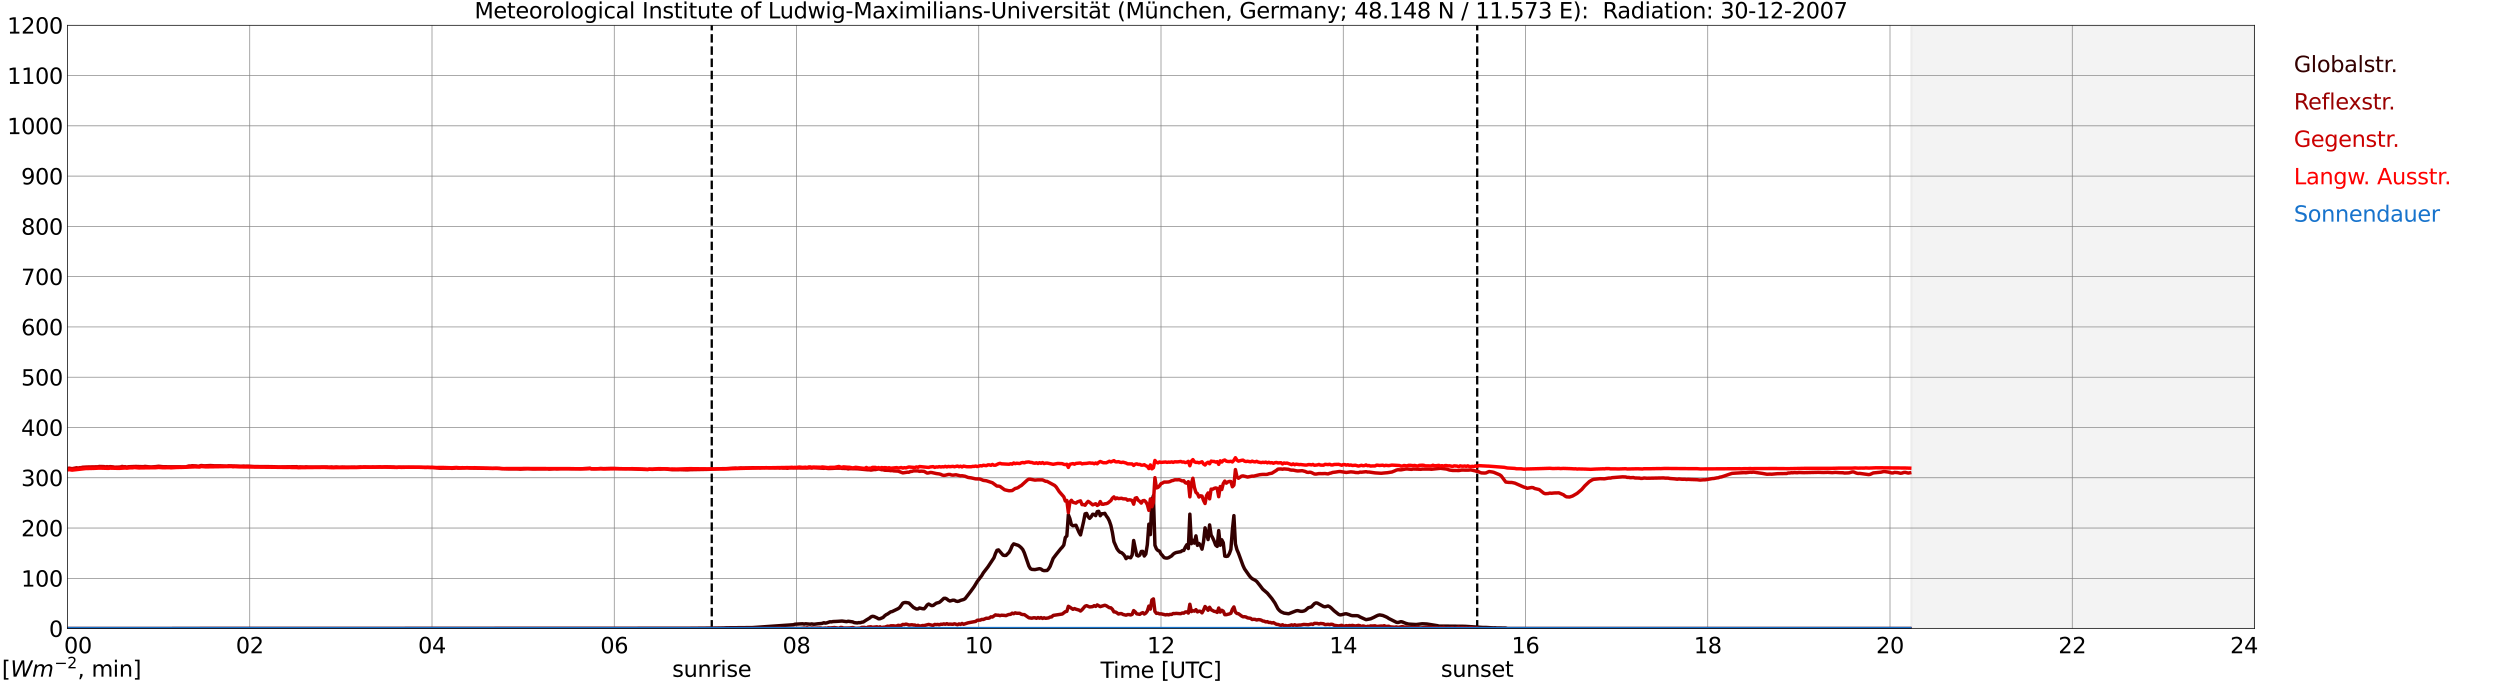 <?xml version="1.0" encoding="utf-8" standalone="no"?>
<!DOCTYPE svg PUBLIC "-//W3C//DTD SVG 1.1//EN"
  "http://www.w3.org/Graphics/SVG/1.1/DTD/svg11.dtd">
<svg xmlns:xlink="http://www.w3.org/1999/xlink" width="1085.4pt" height="296.64pt" viewBox="0 0 1085.4 296.64" xmlns="http://www.w3.org/2000/svg" version="1.1">
 <defs>
  <style type="text/css">*{stroke-linejoin: round; stroke-linecap: butt}</style>
 </defs>
 <g id="figure_1">
  <g id="patch_1">
   <path d="M 0 296.64 
L 1085.4 296.64 
L 1085.4 0 
L 0 0 
z
" style="fill: #ffffff"/>
  </g>
  <g id="axes_1">
   <g id="patch_2">
    <path d="M 29.306 272.909 
L 978.814 272.909 
L 978.814 10.976 
L 29.306 10.976 
z
" style="fill: #ffffff"/>
   </g>
   <g id="patch_3">
    <path d="M 829.794 272.909 
L 978.814 272.909 
L 978.814 10.976 
L 829.794 10.976 
z
" clip-path="url(#p95aaeced36)" style="fill: #d3d3d3; opacity: 0.25; stroke: #d3d3d3; stroke-linejoin: miter"/>
   </g>
   <g id="matplotlib.axis_1">
    <g id="xtick_1">
     <g id="line2d_1">
      <path d="M 29.306 272.909 
L 29.306 10.976 
" clip-path="url(#p95aaeced36)" style="fill: none; stroke: #808080; stroke-width: 0.3; stroke-linecap: square"/>
     </g>
     <g id="line2d_2"/>
     <g id="text_1">
      <!--    00 -->
      <g transform="translate(18.733 283.627) scale(0.095 -0.095)">
       <defs>
        <path id="DejaVuSans-20" transform="scale(0.016)"/>
        <path id="DejaVuSans-30" d="M 2034 4250 
Q 1547 4250 1301 3770 
Q 1056 3291 1056 2328 
Q 1056 1369 1301 889 
Q 1547 409 2034 409 
Q 2525 409 2770 889 
Q 3016 1369 3016 2328 
Q 3016 3291 2770 3770 
Q 2525 4250 2034 4250 
z
M 2034 4750 
Q 2819 4750 3233 4129 
Q 3647 3509 3647 2328 
Q 3647 1150 3233 529 
Q 2819 -91 2034 -91 
Q 1250 -91 836 529 
Q 422 1150 422 2328 
Q 422 3509 836 4129 
Q 1250 4750 2034 4750 
z
" transform="scale(0.016)"/>
       </defs>
       <use xlink:href="#DejaVuSans-20"/>
       <use xlink:href="#DejaVuSans-20" transform="translate(31.787 0)"/>
       <use xlink:href="#DejaVuSans-20" transform="translate(63.574 0)"/>
       <use xlink:href="#DejaVuSans-30" transform="translate(95.361 0)"/>
       <use xlink:href="#DejaVuSans-30" transform="translate(158.984 0)"/>
      </g>
     </g>
    </g>
    <g id="xtick_2">
     <g id="line2d_3">
      <path d="M 108.431 272.909 
L 108.431 10.976 
" clip-path="url(#p95aaeced36)" style="fill: none; stroke: #808080; stroke-width: 0.3; stroke-linecap: square"/>
     </g>
     <g id="line2d_4"/>
     <g id="text_2">
      <!-- 02 -->
      <g transform="translate(102.387 283.627) scale(0.095 -0.095)">
       <defs>
        <path id="DejaVuSans-32" d="M 1228 531 
L 3431 531 
L 3431 0 
L 469 0 
L 469 531 
Q 828 903 1448 1529 
Q 2069 2156 2228 2338 
Q 2531 2678 2651 2914 
Q 2772 3150 2772 3378 
Q 2772 3750 2511 3984 
Q 2250 4219 1831 4219 
Q 1534 4219 1204 4116 
Q 875 4013 500 3803 
L 500 4441 
Q 881 4594 1212 4672 
Q 1544 4750 1819 4750 
Q 2544 4750 2975 4387 
Q 3406 4025 3406 3419 
Q 3406 3131 3298 2873 
Q 3191 2616 2906 2266 
Q 2828 2175 2409 1742 
Q 1991 1309 1228 531 
z
" transform="scale(0.016)"/>
       </defs>
       <use xlink:href="#DejaVuSans-30"/>
       <use xlink:href="#DejaVuSans-32" transform="translate(63.623 0)"/>
      </g>
     </g>
    </g>
    <g id="xtick_3">
     <g id="line2d_5">
      <path d="M 187.557 272.909 
L 187.557 10.976 
" clip-path="url(#p95aaeced36)" style="fill: none; stroke: #808080; stroke-width: 0.3; stroke-linecap: square"/>
     </g>
     <g id="line2d_6"/>
     <g id="text_3">
      <!-- 04 -->
      <g transform="translate(181.513 283.627) scale(0.095 -0.095)">
       <defs>
        <path id="DejaVuSans-34" d="M 2419 4116 
L 825 1625 
L 2419 1625 
L 2419 4116 
z
M 2253 4666 
L 3047 4666 
L 3047 1625 
L 3713 1625 
L 3713 1100 
L 3047 1100 
L 3047 0 
L 2419 0 
L 2419 1100 
L 313 1100 
L 313 1709 
L 2253 4666 
z
" transform="scale(0.016)"/>
       </defs>
       <use xlink:href="#DejaVuSans-30"/>
       <use xlink:href="#DejaVuSans-34" transform="translate(63.623 0)"/>
      </g>
     </g>
    </g>
    <g id="xtick_4">
     <g id="line2d_7">
      <path d="M 266.683 272.909 
L 266.683 10.976 
" clip-path="url(#p95aaeced36)" style="fill: none; stroke: #808080; stroke-width: 0.3; stroke-linecap: square"/>
     </g>
     <g id="line2d_8"/>
     <g id="text_4">
      <!-- 06 -->
      <g transform="translate(260.638 283.627) scale(0.095 -0.095)">
       <defs>
        <path id="DejaVuSans-36" d="M 2113 2584 
Q 1688 2584 1439 2293 
Q 1191 2003 1191 1497 
Q 1191 994 1439 701 
Q 1688 409 2113 409 
Q 2538 409 2786 701 
Q 3034 994 3034 1497 
Q 3034 2003 2786 2293 
Q 2538 2584 2113 2584 
z
M 3366 4563 
L 3366 3988 
Q 3128 4100 2886 4159 
Q 2644 4219 2406 4219 
Q 1781 4219 1451 3797 
Q 1122 3375 1075 2522 
Q 1259 2794 1537 2939 
Q 1816 3084 2150 3084 
Q 2853 3084 3261 2657 
Q 3669 2231 3669 1497 
Q 3669 778 3244 343 
Q 2819 -91 2113 -91 
Q 1303 -91 875 529 
Q 447 1150 447 2328 
Q 447 3434 972 4092 
Q 1497 4750 2381 4750 
Q 2619 4750 2861 4703 
Q 3103 4656 3366 4563 
z
" transform="scale(0.016)"/>
       </defs>
       <use xlink:href="#DejaVuSans-30"/>
       <use xlink:href="#DejaVuSans-36" transform="translate(63.623 0)"/>
      </g>
     </g>
    </g>
    <g id="xtick_5">
     <g id="line2d_9">
      <path d="M 345.808 272.909 
L 345.808 10.976 
" clip-path="url(#p95aaeced36)" style="fill: none; stroke: #808080; stroke-width: 0.3; stroke-linecap: square"/>
     </g>
     <g id="line2d_10"/>
     <g id="text_5">
      <!-- 08 -->
      <g transform="translate(339.764 283.627) scale(0.095 -0.095)">
       <defs>
        <path id="DejaVuSans-38" d="M 2034 2216 
Q 1584 2216 1326 1975 
Q 1069 1734 1069 1313 
Q 1069 891 1326 650 
Q 1584 409 2034 409 
Q 2484 409 2743 651 
Q 3003 894 3003 1313 
Q 3003 1734 2745 1975 
Q 2488 2216 2034 2216 
z
M 1403 2484 
Q 997 2584 770 2862 
Q 544 3141 544 3541 
Q 544 4100 942 4425 
Q 1341 4750 2034 4750 
Q 2731 4750 3128 4425 
Q 3525 4100 3525 3541 
Q 3525 3141 3298 2862 
Q 3072 2584 2669 2484 
Q 3125 2378 3379 2068 
Q 3634 1759 3634 1313 
Q 3634 634 3220 271 
Q 2806 -91 2034 -91 
Q 1263 -91 848 271 
Q 434 634 434 1313 
Q 434 1759 690 2068 
Q 947 2378 1403 2484 
z
M 1172 3481 
Q 1172 3119 1398 2916 
Q 1625 2713 2034 2713 
Q 2441 2713 2670 2916 
Q 2900 3119 2900 3481 
Q 2900 3844 2670 4047 
Q 2441 4250 2034 4250 
Q 1625 4250 1398 4047 
Q 1172 3844 1172 3481 
z
" transform="scale(0.016)"/>
       </defs>
       <use xlink:href="#DejaVuSans-30"/>
       <use xlink:href="#DejaVuSans-38" transform="translate(63.623 0)"/>
      </g>
     </g>
    </g>
    <g id="xtick_6">
     <g id="line2d_11">
      <path d="M 424.934 272.909 
L 424.934 10.976 
" clip-path="url(#p95aaeced36)" style="fill: none; stroke: #808080; stroke-width: 0.3; stroke-linecap: square"/>
     </g>
     <g id="line2d_12"/>
     <g id="text_6">
      <!-- 10 -->
      <g transform="translate(418.89 283.627) scale(0.095 -0.095)">
       <defs>
        <path id="DejaVuSans-31" d="M 794 531 
L 1825 531 
L 1825 4091 
L 703 3866 
L 703 4441 
L 1819 4666 
L 2450 4666 
L 2450 531 
L 3481 531 
L 3481 0 
L 794 0 
L 794 531 
z
" transform="scale(0.016)"/>
       </defs>
       <use xlink:href="#DejaVuSans-31"/>
       <use xlink:href="#DejaVuSans-30" transform="translate(63.623 0)"/>
      </g>
     </g>
    </g>
    <g id="xtick_7">
     <g id="line2d_13">
      <path d="M 504.06 272.909 
L 504.06 10.976 
" clip-path="url(#p95aaeced36)" style="fill: none; stroke: #808080; stroke-width: 0.3; stroke-linecap: square"/>
     </g>
     <g id="line2d_14"/>
     <g id="text_7">
      <!-- 12 -->
      <g transform="translate(498.015 283.627) scale(0.095 -0.095)">
       <use xlink:href="#DejaVuSans-31"/>
       <use xlink:href="#DejaVuSans-32" transform="translate(63.623 0)"/>
      </g>
     </g>
    </g>
    <g id="xtick_8">
     <g id="line2d_15">
      <path d="M 583.185 272.909 
L 583.185 10.976 
" clip-path="url(#p95aaeced36)" style="fill: none; stroke: #808080; stroke-width: 0.3; stroke-linecap: square"/>
     </g>
     <g id="line2d_16"/>
     <g id="text_8">
      <!-- 14 -->
      <g transform="translate(577.141 283.627) scale(0.095 -0.095)">
       <use xlink:href="#DejaVuSans-31"/>
       <use xlink:href="#DejaVuSans-34" transform="translate(63.623 0)"/>
      </g>
     </g>
    </g>
    <g id="xtick_9">
     <g id="line2d_17">
      <path d="M 662.311 272.909 
L 662.311 10.976 
" clip-path="url(#p95aaeced36)" style="fill: none; stroke: #808080; stroke-width: 0.3; stroke-linecap: square"/>
     </g>
     <g id="line2d_18"/>
     <g id="text_9">
      <!-- 16 -->
      <g transform="translate(656.267 283.627) scale(0.095 -0.095)">
       <use xlink:href="#DejaVuSans-31"/>
       <use xlink:href="#DejaVuSans-36" transform="translate(63.623 0)"/>
      </g>
     </g>
    </g>
    <g id="xtick_10">
     <g id="line2d_19">
      <path d="M 741.437 272.909 
L 741.437 10.976 
" clip-path="url(#p95aaeced36)" style="fill: none; stroke: #808080; stroke-width: 0.3; stroke-linecap: square"/>
     </g>
     <g id="line2d_20"/>
     <g id="text_10">
      <!-- 18 -->
      <g transform="translate(735.392 283.627) scale(0.095 -0.095)">
       <use xlink:href="#DejaVuSans-31"/>
       <use xlink:href="#DejaVuSans-38" transform="translate(63.623 0)"/>
      </g>
     </g>
    </g>
    <g id="xtick_11">
     <g id="line2d_21">
      <path d="M 820.562 272.909 
L 820.562 10.976 
" clip-path="url(#p95aaeced36)" style="fill: none; stroke: #808080; stroke-width: 0.3; stroke-linecap: square"/>
     </g>
     <g id="line2d_22"/>
     <g id="text_11">
      <!-- 20 -->
      <g transform="translate(814.518 283.627) scale(0.095 -0.095)">
       <use xlink:href="#DejaVuSans-32"/>
       <use xlink:href="#DejaVuSans-30" transform="translate(63.623 0)"/>
      </g>
     </g>
    </g>
    <g id="xtick_12">
     <g id="line2d_23">
      <path d="M 899.688 272.909 
L 899.688 10.976 
" clip-path="url(#p95aaeced36)" style="fill: none; stroke: #808080; stroke-width: 0.3; stroke-linecap: square"/>
     </g>
     <g id="line2d_24"/>
     <g id="text_12">
      <!-- 22 -->
      <g transform="translate(893.644 283.627) scale(0.095 -0.095)">
       <use xlink:href="#DejaVuSans-32"/>
       <use xlink:href="#DejaVuSans-32" transform="translate(63.623 0)"/>
      </g>
     </g>
    </g>
    <g id="xtick_13">
     <g id="line2d_25">
      <path d="M 978.814 272.909 
L 978.814 10.976 
" clip-path="url(#p95aaeced36)" style="fill: none; stroke: #808080; stroke-width: 0.3; stroke-linecap: square"/>
     </g>
     <g id="line2d_26"/>
     <g id="text_13">
      <!-- 24    -->
      <g transform="translate(968.241 283.627) scale(0.095 -0.095)">
       <use xlink:href="#DejaVuSans-32"/>
       <use xlink:href="#DejaVuSans-34" transform="translate(63.623 0)"/>
       <use xlink:href="#DejaVuSans-20" transform="translate(127.246 0)"/>
       <use xlink:href="#DejaVuSans-20" transform="translate(159.033 0)"/>
       <use xlink:href="#DejaVuSans-20" transform="translate(190.82 0)"/>
      </g>
     </g>
    </g>
    <g id="text_14">
     <!-- Time [UTC] -->
     <g transform="translate(477.806 294.322) scale(0.095 -0.095)">
      <defs>
       <path id="DejaVuSans-54" d="M -19 4666 
L 3928 4666 
L 3928 4134 
L 2272 4134 
L 2272 0 
L 1638 0 
L 1638 4134 
L -19 4134 
L -19 4666 
z
" transform="scale(0.016)"/>
       <path id="DejaVuSans-69" d="M 603 3500 
L 1178 3500 
L 1178 0 
L 603 0 
L 603 3500 
z
M 603 4863 
L 1178 4863 
L 1178 4134 
L 603 4134 
L 603 4863 
z
" transform="scale(0.016)"/>
       <path id="DejaVuSans-6d" d="M 3328 2828 
Q 3544 3216 3844 3400 
Q 4144 3584 4550 3584 
Q 5097 3584 5394 3201 
Q 5691 2819 5691 2113 
L 5691 0 
L 5113 0 
L 5113 2094 
Q 5113 2597 4934 2840 
Q 4756 3084 4391 3084 
Q 3944 3084 3684 2787 
Q 3425 2491 3425 1978 
L 3425 0 
L 2847 0 
L 2847 2094 
Q 2847 2600 2669 2842 
Q 2491 3084 2119 3084 
Q 1678 3084 1418 2786 
Q 1159 2488 1159 1978 
L 1159 0 
L 581 0 
L 581 3500 
L 1159 3500 
L 1159 2956 
Q 1356 3278 1631 3431 
Q 1906 3584 2284 3584 
Q 2666 3584 2933 3390 
Q 3200 3197 3328 2828 
z
" transform="scale(0.016)"/>
       <path id="DejaVuSans-65" d="M 3597 1894 
L 3597 1613 
L 953 1613 
Q 991 1019 1311 708 
Q 1631 397 2203 397 
Q 2534 397 2845 478 
Q 3156 559 3463 722 
L 3463 178 
Q 3153 47 2828 -22 
Q 2503 -91 2169 -91 
Q 1331 -91 842 396 
Q 353 884 353 1716 
Q 353 2575 817 3079 
Q 1281 3584 2069 3584 
Q 2775 3584 3186 3129 
Q 3597 2675 3597 1894 
z
M 3022 2063 
Q 3016 2534 2758 2815 
Q 2500 3097 2075 3097 
Q 1594 3097 1305 2825 
Q 1016 2553 972 2059 
L 3022 2063 
z
" transform="scale(0.016)"/>
       <path id="DejaVuSans-5b" d="M 550 4863 
L 1875 4863 
L 1875 4416 
L 1125 4416 
L 1125 -397 
L 1875 -397 
L 1875 -844 
L 550 -844 
L 550 4863 
z
" transform="scale(0.016)"/>
       <path id="DejaVuSans-55" d="M 556 4666 
L 1191 4666 
L 1191 1831 
Q 1191 1081 1462 751 
Q 1734 422 2344 422 
Q 2950 422 3222 751 
Q 3494 1081 3494 1831 
L 3494 4666 
L 4128 4666 
L 4128 1753 
Q 4128 841 3676 375 
Q 3225 -91 2344 -91 
Q 1459 -91 1007 375 
Q 556 841 556 1753 
L 556 4666 
z
" transform="scale(0.016)"/>
       <path id="DejaVuSans-43" d="M 4122 4306 
L 4122 3641 
Q 3803 3938 3442 4084 
Q 3081 4231 2675 4231 
Q 1875 4231 1450 3742 
Q 1025 3253 1025 2328 
Q 1025 1406 1450 917 
Q 1875 428 2675 428 
Q 3081 428 3442 575 
Q 3803 722 4122 1019 
L 4122 359 
Q 3791 134 3420 21 
Q 3050 -91 2638 -91 
Q 1578 -91 968 557 
Q 359 1206 359 2328 
Q 359 3453 968 4101 
Q 1578 4750 2638 4750 
Q 3056 4750 3426 4639 
Q 3797 4528 4122 4306 
z
" transform="scale(0.016)"/>
       <path id="DejaVuSans-5d" d="M 1947 4863 
L 1947 -844 
L 622 -844 
L 622 -397 
L 1369 -397 
L 1369 4416 
L 622 4416 
L 622 4863 
L 1947 4863 
z
" transform="scale(0.016)"/>
      </defs>
      <use xlink:href="#DejaVuSans-54"/>
      <use xlink:href="#DejaVuSans-69" transform="translate(57.959 0)"/>
      <use xlink:href="#DejaVuSans-6d" transform="translate(85.742 0)"/>
      <use xlink:href="#DejaVuSans-65" transform="translate(183.154 0)"/>
      <use xlink:href="#DejaVuSans-20" transform="translate(244.678 0)"/>
      <use xlink:href="#DejaVuSans-5b" transform="translate(276.465 0)"/>
      <use xlink:href="#DejaVuSans-55" transform="translate(315.479 0)"/>
      <use xlink:href="#DejaVuSans-54" transform="translate(388.672 0)"/>
      <use xlink:href="#DejaVuSans-43" transform="translate(443.881 0)"/>
      <use xlink:href="#DejaVuSans-5d" transform="translate(513.705 0)"/>
     </g>
    </g>
   </g>
   <g id="matplotlib.axis_2">
    <g id="ytick_1">
     <g id="line2d_27">
      <path d="M 29.306 272.909 
L 978.814 272.909 
" clip-path="url(#p95aaeced36)" style="fill: none; stroke: #808080; stroke-width: 0.3; stroke-linecap: square"/>
     </g>
     <g id="line2d_28"/>
     <g id="text_15">
      <!-- 0 -->
      <g transform="translate(21.261 276.518) scale(0.095 -0.095)">
       <use xlink:href="#DejaVuSans-30"/>
      </g>
     </g>
    </g>
    <g id="ytick_2">
     <g id="line2d_29">
      <path d="M 29.306 251.081 
L 978.814 251.081 
" clip-path="url(#p95aaeced36)" style="fill: none; stroke: #808080; stroke-width: 0.3; stroke-linecap: square"/>
     </g>
     <g id="line2d_30"/>
     <g id="text_16">
      <!-- 100 -->
      <g transform="translate(9.173 254.69) scale(0.095 -0.095)">
       <use xlink:href="#DejaVuSans-31"/>
       <use xlink:href="#DejaVuSans-30" transform="translate(63.623 0)"/>
       <use xlink:href="#DejaVuSans-30" transform="translate(127.246 0)"/>
      </g>
     </g>
    </g>
    <g id="ytick_3">
     <g id="line2d_31">
      <path d="M 29.306 229.253 
L 978.814 229.253 
" clip-path="url(#p95aaeced36)" style="fill: none; stroke: #808080; stroke-width: 0.3; stroke-linecap: square"/>
     </g>
     <g id="line2d_32"/>
     <g id="text_17">
      <!-- 200 -->
      <g transform="translate(9.173 232.863) scale(0.095 -0.095)">
       <use xlink:href="#DejaVuSans-32"/>
       <use xlink:href="#DejaVuSans-30" transform="translate(63.623 0)"/>
       <use xlink:href="#DejaVuSans-30" transform="translate(127.246 0)"/>
      </g>
     </g>
    </g>
    <g id="ytick_4">
     <g id="line2d_33">
      <path d="M 29.306 207.426 
L 978.814 207.426 
" clip-path="url(#p95aaeced36)" style="fill: none; stroke: #808080; stroke-width: 0.3; stroke-linecap: square"/>
     </g>
     <g id="line2d_34"/>
     <g id="text_18">
      <!-- 300 -->
      <g transform="translate(9.173 211.035) scale(0.095 -0.095)">
       <defs>
        <path id="DejaVuSans-33" d="M 2597 2516 
Q 3050 2419 3304 2112 
Q 3559 1806 3559 1356 
Q 3559 666 3084 287 
Q 2609 -91 1734 -91 
Q 1441 -91 1130 -33 
Q 819 25 488 141 
L 488 750 
Q 750 597 1062 519 
Q 1375 441 1716 441 
Q 2309 441 2620 675 
Q 2931 909 2931 1356 
Q 2931 1769 2642 2001 
Q 2353 2234 1838 2234 
L 1294 2234 
L 1294 2753 
L 1863 2753 
Q 2328 2753 2575 2939 
Q 2822 3125 2822 3475 
Q 2822 3834 2567 4026 
Q 2313 4219 1838 4219 
Q 1578 4219 1281 4162 
Q 984 4106 628 3988 
L 628 4550 
Q 988 4650 1302 4700 
Q 1616 4750 1894 4750 
Q 2613 4750 3031 4423 
Q 3450 4097 3450 3541 
Q 3450 3153 3228 2886 
Q 3006 2619 2597 2516 
z
" transform="scale(0.016)"/>
       </defs>
       <use xlink:href="#DejaVuSans-33"/>
       <use xlink:href="#DejaVuSans-30" transform="translate(63.623 0)"/>
       <use xlink:href="#DejaVuSans-30" transform="translate(127.246 0)"/>
      </g>
     </g>
    </g>
    <g id="ytick_5">
     <g id="line2d_35">
      <path d="M 29.306 185.598 
L 978.814 185.598 
" clip-path="url(#p95aaeced36)" style="fill: none; stroke: #808080; stroke-width: 0.3; stroke-linecap: square"/>
     </g>
     <g id="line2d_36"/>
     <g id="text_19">
      <!-- 400 -->
      <g transform="translate(9.173 189.207) scale(0.095 -0.095)">
       <use xlink:href="#DejaVuSans-34"/>
       <use xlink:href="#DejaVuSans-30" transform="translate(63.623 0)"/>
       <use xlink:href="#DejaVuSans-30" transform="translate(127.246 0)"/>
      </g>
     </g>
    </g>
    <g id="ytick_6">
     <g id="line2d_37">
      <path d="M 29.306 163.77 
L 978.814 163.77 
" clip-path="url(#p95aaeced36)" style="fill: none; stroke: #808080; stroke-width: 0.3; stroke-linecap: square"/>
     </g>
     <g id="line2d_38"/>
     <g id="text_20">
      <!-- 500 -->
      <g transform="translate(9.173 167.379) scale(0.095 -0.095)">
       <defs>
        <path id="DejaVuSans-35" d="M 691 4666 
L 3169 4666 
L 3169 4134 
L 1269 4134 
L 1269 2991 
Q 1406 3038 1543 3061 
Q 1681 3084 1819 3084 
Q 2600 3084 3056 2656 
Q 3513 2228 3513 1497 
Q 3513 744 3044 326 
Q 2575 -91 1722 -91 
Q 1428 -91 1123 -41 
Q 819 9 494 109 
L 494 744 
Q 775 591 1075 516 
Q 1375 441 1709 441 
Q 2250 441 2565 725 
Q 2881 1009 2881 1497 
Q 2881 1984 2565 2268 
Q 2250 2553 1709 2553 
Q 1456 2553 1204 2497 
Q 953 2441 691 2322 
L 691 4666 
z
" transform="scale(0.016)"/>
       </defs>
       <use xlink:href="#DejaVuSans-35"/>
       <use xlink:href="#DejaVuSans-30" transform="translate(63.623 0)"/>
       <use xlink:href="#DejaVuSans-30" transform="translate(127.246 0)"/>
      </g>
     </g>
    </g>
    <g id="ytick_7">
     <g id="line2d_39">
      <path d="M 29.306 141.942 
L 978.814 141.942 
" clip-path="url(#p95aaeced36)" style="fill: none; stroke: #808080; stroke-width: 0.3; stroke-linecap: square"/>
     </g>
     <g id="line2d_40"/>
     <g id="text_21">
      <!-- 600 -->
      <g transform="translate(9.173 145.551) scale(0.095 -0.095)">
       <use xlink:href="#DejaVuSans-36"/>
       <use xlink:href="#DejaVuSans-30" transform="translate(63.623 0)"/>
       <use xlink:href="#DejaVuSans-30" transform="translate(127.246 0)"/>
      </g>
     </g>
    </g>
    <g id="ytick_8">
     <g id="line2d_41">
      <path d="M 29.306 120.114 
L 978.814 120.114 
" clip-path="url(#p95aaeced36)" style="fill: none; stroke: #808080; stroke-width: 0.3; stroke-linecap: square"/>
     </g>
     <g id="line2d_42"/>
     <g id="text_22">
      <!-- 700 -->
      <g transform="translate(9.173 123.724) scale(0.095 -0.095)">
       <defs>
        <path id="DejaVuSans-37" d="M 525 4666 
L 3525 4666 
L 3525 4397 
L 1831 0 
L 1172 0 
L 2766 4134 
L 525 4134 
L 525 4666 
z
" transform="scale(0.016)"/>
       </defs>
       <use xlink:href="#DejaVuSans-37"/>
       <use xlink:href="#DejaVuSans-30" transform="translate(63.623 0)"/>
       <use xlink:href="#DejaVuSans-30" transform="translate(127.246 0)"/>
      </g>
     </g>
    </g>
    <g id="ytick_9">
     <g id="line2d_43">
      <path d="M 29.306 98.287 
L 978.814 98.287 
" clip-path="url(#p95aaeced36)" style="fill: none; stroke: #808080; stroke-width: 0.3; stroke-linecap: square"/>
     </g>
     <g id="line2d_44"/>
     <g id="text_23">
      <!-- 800 -->
      <g transform="translate(9.173 101.896) scale(0.095 -0.095)">
       <use xlink:href="#DejaVuSans-38"/>
       <use xlink:href="#DejaVuSans-30" transform="translate(63.623 0)"/>
       <use xlink:href="#DejaVuSans-30" transform="translate(127.246 0)"/>
      </g>
     </g>
    </g>
    <g id="ytick_10">
     <g id="line2d_45">
      <path d="M 29.306 76.459 
L 978.814 76.459 
" clip-path="url(#p95aaeced36)" style="fill: none; stroke: #808080; stroke-width: 0.3; stroke-linecap: square"/>
     </g>
     <g id="line2d_46"/>
     <g id="text_24">
      <!-- 900 -->
      <g transform="translate(9.173 80.068) scale(0.095 -0.095)">
       <defs>
        <path id="DejaVuSans-39" d="M 703 97 
L 703 672 
Q 941 559 1184 500 
Q 1428 441 1663 441 
Q 2288 441 2617 861 
Q 2947 1281 2994 2138 
Q 2813 1869 2534 1725 
Q 2256 1581 1919 1581 
Q 1219 1581 811 2004 
Q 403 2428 403 3163 
Q 403 3881 828 4315 
Q 1253 4750 1959 4750 
Q 2769 4750 3195 4129 
Q 3622 3509 3622 2328 
Q 3622 1225 3098 567 
Q 2575 -91 1691 -91 
Q 1453 -91 1209 -44 
Q 966 3 703 97 
z
M 1959 2075 
Q 2384 2075 2632 2365 
Q 2881 2656 2881 3163 
Q 2881 3666 2632 3958 
Q 2384 4250 1959 4250 
Q 1534 4250 1286 3958 
Q 1038 3666 1038 3163 
Q 1038 2656 1286 2365 
Q 1534 2075 1959 2075 
z
" transform="scale(0.016)"/>
       </defs>
       <use xlink:href="#DejaVuSans-39"/>
       <use xlink:href="#DejaVuSans-30" transform="translate(63.623 0)"/>
       <use xlink:href="#DejaVuSans-30" transform="translate(127.246 0)"/>
      </g>
     </g>
    </g>
    <g id="ytick_11">
     <g id="line2d_47">
      <path d="M 29.306 54.631 
L 978.814 54.631 
" clip-path="url(#p95aaeced36)" style="fill: none; stroke: #808080; stroke-width: 0.3; stroke-linecap: square"/>
     </g>
     <g id="line2d_48"/>
     <g id="text_25">
      <!-- 1000 -->
      <g transform="translate(3.128 58.24) scale(0.095 -0.095)">
       <use xlink:href="#DejaVuSans-31"/>
       <use xlink:href="#DejaVuSans-30" transform="translate(63.623 0)"/>
       <use xlink:href="#DejaVuSans-30" transform="translate(127.246 0)"/>
       <use xlink:href="#DejaVuSans-30" transform="translate(190.869 0)"/>
      </g>
     </g>
    </g>
    <g id="ytick_12">
     <g id="line2d_49">
      <path d="M 29.306 32.803 
L 978.814 32.803 
" clip-path="url(#p95aaeced36)" style="fill: none; stroke: #808080; stroke-width: 0.3; stroke-linecap: square"/>
     </g>
     <g id="line2d_50"/>
     <g id="text_26">
      <!-- 1100 -->
      <g transform="translate(3.128 36.413) scale(0.095 -0.095)">
       <use xlink:href="#DejaVuSans-31"/>
       <use xlink:href="#DejaVuSans-31" transform="translate(63.623 0)"/>
       <use xlink:href="#DejaVuSans-30" transform="translate(127.246 0)"/>
       <use xlink:href="#DejaVuSans-30" transform="translate(190.869 0)"/>
      </g>
     </g>
    </g>
    <g id="ytick_13">
     <g id="line2d_51">
      <path d="M 29.306 10.976 
L 978.814 10.976 
" clip-path="url(#p95aaeced36)" style="fill: none; stroke: #808080; stroke-width: 0.3; stroke-linecap: square"/>
     </g>
     <g id="line2d_52"/>
     <g id="text_27">
      <!-- 1200 -->
      <g transform="translate(3.128 14.585) scale(0.095 -0.095)">
       <use xlink:href="#DejaVuSans-31"/>
       <use xlink:href="#DejaVuSans-32" transform="translate(63.623 0)"/>
       <use xlink:href="#DejaVuSans-30" transform="translate(127.246 0)"/>
       <use xlink:href="#DejaVuSans-30" transform="translate(190.869 0)"/>
      </g>
     </g>
    </g>
   </g>
   <g id="line2d_53">
    <path d="M 309.015 272.909 
L 309.015 10.976 
" clip-path="url(#p95aaeced36)" style="fill: none; stroke-dasharray: 3.7,1.6; stroke-dashoffset: 0; stroke: #000000"/>
   </g>
   <g id="line2d_54">
    <path d="M 641.343 272.909 
L 641.343 10.976 
" clip-path="url(#p95aaeced36)" style="fill: none; stroke-dasharray: 3.7,1.6; stroke-dashoffset: 0; stroke: #000000"/>
   </g>
   <g id="line2d_55">
    <path d="M 29.306 272.909 
L 295.696 272.832 
L 297.014 272.832 
L 307.564 272.741 
L 308.883 272.741 
L 314.158 272.649 
L 315.477 272.557 
L 326.686 272.466 
L 344.49 271.23 
L 345.149 271.001 
L 348.446 270.818 
L 349.105 270.955 
L 349.765 270.818 
L 351.743 271.001 
L 352.402 270.864 
L 353.062 271.001 
L 353.721 271.001 
L 355.04 270.818 
L 356.359 270.726 
L 357.018 270.634 
L 357.677 270.361 
L 358.337 270.545 
L 358.996 270.407 
L 360.315 269.949 
L 360.974 269.995 
L 361.634 269.857 
L 363.612 269.766 
L 364.93 269.674 
L 365.59 269.628 
L 366.909 269.811 
L 367.568 269.903 
L 368.227 269.72 
L 370.206 269.995 
L 370.865 270.316 
L 372.184 270.453 
L 372.843 270.316 
L 373.502 270.361 
L 374.162 270.132 
L 374.821 270.041 
L 376.14 269.172 
L 377.459 268.393 
L 378.118 267.845 
L 378.777 267.57 
L 379.437 267.661 
L 380.756 268.255 
L 381.415 268.668 
L 382.074 268.622 
L 383.393 268.072 
L 384.053 267.386 
L 384.712 266.882 
L 385.371 266.563 
L 386.69 265.647 
L 387.349 265.509 
L 389.987 264.228 
L 390.646 263.726 
L 391.965 261.849 
L 392.624 261.622 
L 393.284 261.576 
L 394.603 261.803 
L 396.581 263.726 
L 397.899 264.411 
L 398.559 264.365 
L 399.218 263.955 
L 400.537 264.274 
L 401.196 264.32 
L 401.856 263.634 
L 402.515 262.674 
L 403.175 262.261 
L 404.493 262.947 
L 405.153 262.857 
L 406.471 261.895 
L 407.79 261.53 
L 408.45 261.026 
L 409.768 259.79 
L 410.428 259.744 
L 411.087 260.065 
L 411.746 260.613 
L 412.406 260.934 
L 413.725 260.567 
L 414.384 260.613 
L 415.043 260.98 
L 415.703 261.117 
L 416.362 260.98 
L 417.022 260.659 
L 418.34 260.295 
L 419 259.928 
L 420.318 258.234 
L 421.637 256.497 
L 422.956 254.665 
L 424.275 252.469 
L 426.253 249.861 
L 426.912 248.717 
L 428.89 246.155 
L 431.528 242.173 
L 432.187 240.342 
L 432.847 238.923 
L 433.506 238.74 
L 435.484 241.029 
L 436.144 241.165 
L 436.803 241.119 
L 438.122 239.794 
L 438.781 238.556 
L 439.44 236.956 
L 440.1 236.131 
L 442.078 236.773 
L 442.737 237.231 
L 443.397 237.825 
L 444.056 238.602 
L 444.716 240.021 
L 446.694 245.742 
L 447.353 246.886 
L 448.012 247.207 
L 449.331 247.298 
L 451.309 246.886 
L 451.969 247.069 
L 452.628 247.571 
L 453.287 247.754 
L 454.606 247.663 
L 455.266 246.977 
L 455.925 245.879 
L 457.244 242.446 
L 458.563 240.708 
L 460.541 238.238 
L 461.2 237.55 
L 461.859 236.635 
L 462.519 233.342 
L 463.178 232.7 
L 463.838 223.456 
L 464.497 225.15 
L 465.156 227.804 
L 465.816 228.26 
L 467.134 228.033 
L 468.453 231.098 
L 469.113 232.242 
L 470.431 226.523 
L 471.091 223.091 
L 471.75 222.908 
L 472.409 224.327 
L 473.069 225.058 
L 473.728 224.373 
L 474.388 223.272 
L 475.047 223.318 
L 475.706 223.868 
L 476.366 222.129 
L 477.025 221.991 
L 477.685 223.914 
L 478.344 223.045 
L 479.003 223.045 
L 479.663 222.862 
L 480.322 224.006 
L 480.981 224.875 
L 481.641 226.202 
L 482.3 228.125 
L 482.96 231.189 
L 483.619 235.171 
L 484.938 238.192 
L 485.597 239.106 
L 486.256 239.748 
L 486.916 239.929 
L 487.575 240.479 
L 488.235 241.256 
L 488.894 242.538 
L 489.553 241.852 
L 490.872 242.173 
L 491.532 240.984 
L 492.191 234.669 
L 493.51 241.075 
L 494.169 241.394 
L 494.828 241.029 
L 495.488 239.427 
L 496.147 239.381 
L 496.807 241.394 
L 497.466 240.525 
L 498.125 236.452 
L 498.785 227.575 
L 499.444 232.106 
L 500.103 217.416 
L 500.763 215.22 
L 501.422 236.727 
L 502.082 238.329 
L 502.741 239.015 
L 503.4 239.244 
L 504.06 240.525 
L 504.719 241.211 
L 505.379 242.081 
L 506.038 242.265 
L 506.697 242.311 
L 507.357 242.127 
L 508.675 241.348 
L 509.335 240.617 
L 509.994 240.158 
L 510.654 239.883 
L 512.632 239.519 
L 513.291 239.06 
L 513.95 238.969 
L 514.61 237.596 
L 515.269 236.498 
L 515.929 238.146 
L 516.588 223.227 
L 517.247 236.04 
L 517.907 234.577 
L 518.566 235.813 
L 519.226 232.654 
L 519.885 236.773 
L 520.544 235.95 
L 521.204 236.773 
L 521.863 238.421 
L 522.522 235.217 
L 523.182 229.177 
L 524.501 234.256 
L 525.16 227.896 
L 525.819 232.287 
L 526.479 233.477 
L 527.138 234.942 
L 527.797 236.681 
L 528.457 237.231 
L 529.116 230.366 
L 529.776 236.727 
L 530.435 234.348 
L 531.094 235.629 
L 531.754 241.44 
L 532.413 241.577 
L 533.073 241.44 
L 533.732 240.388 
L 534.391 238.556 
L 535.051 230.046 
L 535.71 223.868 
L 536.369 236.131 
L 537.029 238.648 
L 537.688 240.158 
L 539.666 245.559 
L 540.326 246.977 
L 542.304 249.815 
L 542.963 250.638 
L 543.623 251.234 
L 544.941 251.919 
L 545.601 252.423 
L 546.919 254.069 
L 548.238 255.809 
L 550.216 257.503 
L 552.195 259.882 
L 553.513 261.803 
L 554.832 264.32 
L 555.491 265.053 
L 556.151 265.601 
L 557.47 266.197 
L 558.788 266.38 
L 559.448 266.472 
L 562.745 265.191 
L 563.404 265.099 
L 564.723 265.42 
L 565.382 265.42 
L 566.042 265.282 
L 566.701 265.007 
L 568.02 263.863 
L 569.338 263.497 
L 570.657 262.078 
L 571.317 261.757 
L 571.976 261.849 
L 574.613 263.313 
L 575.273 263.451 
L 576.592 263.084 
L 577.251 263.405 
L 577.91 263.909 
L 579.229 265.191 
L 581.207 266.747 
L 581.867 266.974 
L 582.526 266.882 
L 583.845 266.518 
L 584.504 266.472 
L 585.823 266.882 
L 586.482 267.157 
L 587.142 267.295 
L 589.12 267.295 
L 589.779 267.432 
L 590.439 267.845 
L 593.076 269.034 
L 595.054 268.668 
L 596.373 268.072 
L 597.692 267.386 
L 598.351 267.111 
L 599.011 266.974 
L 600.329 267.203 
L 601.648 267.753 
L 602.307 268.072 
L 602.967 268.53 
L 606.264 270.178 
L 606.923 270.27 
L 608.242 269.903 
L 608.901 270.041 
L 610.22 270.591 
L 611.539 270.955 
L 614.836 271.139 
L 617.473 270.818 
L 619.451 270.909 
L 624.067 271.643 
L 624.726 271.826 
L 626.045 271.826 
L 635.936 271.916 
L 643.848 272.42 
L 645.167 272.42 
L 648.464 272.603 
L 649.123 272.557 
L 649.783 272.649 
L 651.102 272.649 
L 653.739 272.695 
L 654.399 272.909 
L 829.134 272.909 
L 829.134 272.909 
" clip-path="url(#p95aaeced36)" style="fill: none; stroke: #330000; stroke-width: 1.5; stroke-linecap: square"/>
   </g>
   <g id="line2d_56">
    <path d="M 29.306 272.909 
L 336.577 272.839 
L 338.555 272.682 
L 339.215 272.806 
L 346.468 272.821 
L 347.127 272.87 
L 349.105 272.682 
L 349.765 272.73 
L 350.424 272.542 
L 351.083 272.776 
L 351.743 272.776 
L 352.402 272.636 
L 353.721 272.73 
L 356.359 272.636 
L 357.018 272.821 
L 358.337 272.682 
L 358.996 272.776 
L 359.655 272.542 
L 360.315 272.636 
L 362.293 272.45 
L 364.271 272.776 
L 364.93 272.402 
L 365.59 272.45 
L 366.249 272.682 
L 367.568 272.682 
L 368.887 272.636 
L 370.206 272.45 
L 371.524 272.821 
L 372.843 272.73 
L 373.502 272.68 
L 374.162 272.402 
L 375.481 272.402 
L 376.14 272.682 
L 376.799 272.263 
L 378.118 272.123 
L 378.777 272.357 
L 380.756 272.123 
L 381.415 272.402 
L 382.074 272.123 
L 382.734 272.496 
L 383.393 272.311 
L 384.053 272.311 
L 385.371 271.844 
L 386.031 271.983 
L 386.69 271.706 
L 388.009 271.706 
L 388.668 271.844 
L 389.328 271.752 
L 389.987 271.473 
L 390.646 271.612 
L 391.306 271.518 
L 391.965 271.099 
L 392.624 271.193 
L 393.284 270.96 
L 393.943 271.099 
L 394.603 271.379 
L 395.921 271.239 
L 396.581 271.379 
L 397.24 271.379 
L 397.899 271.706 
L 398.559 271.473 
L 399.218 271.798 
L 399.878 271.752 
L 400.537 271.566 
L 401.196 271.612 
L 403.175 271.099 
L 404.493 271.427 
L 405.153 271.518 
L 405.812 271.099 
L 406.471 271.193 
L 407.131 271.099 
L 407.79 271.287 
L 408.45 271.008 
L 409.109 271.053 
L 409.768 270.868 
L 410.428 271.053 
L 411.087 270.774 
L 411.746 271.053 
L 412.406 270.96 
L 413.725 271.053 
L 414.384 270.82 
L 415.703 271.239 
L 416.362 270.868 
L 417.022 271.099 
L 417.681 270.68 
L 418.34 271.053 
L 420.318 270.403 
L 423.615 269.796 
L 424.275 269.285 
L 425.593 269.237 
L 426.253 268.912 
L 426.912 268.96 
L 428.231 268.401 
L 428.89 268.447 
L 429.55 268.308 
L 430.209 267.795 
L 430.869 267.888 
L 432.187 266.959 
L 432.847 267.098 
L 433.506 267.098 
L 434.165 267.284 
L 434.825 267.098 
L 436.144 267.19 
L 436.803 267.284 
L 437.462 266.959 
L 438.122 266.771 
L 438.781 266.725 
L 439.44 266.214 
L 440.1 266.446 
L 440.759 266.075 
L 441.419 266.26 
L 442.737 266.26 
L 443.397 266.679 
L 444.056 266.819 
L 444.716 266.819 
L 446.694 268.214 
L 448.012 268.401 
L 448.672 268.214 
L 449.331 268.214 
L 449.991 268.447 
L 450.65 268.122 
L 451.309 268.401 
L 451.969 268.122 
L 452.628 268.493 
L 453.287 268.214 
L 453.947 268.447 
L 455.266 268.262 
L 455.925 267.888 
L 456.584 267.843 
L 457.244 267.19 
L 461.2 266.585 
L 462.519 265.562 
L 463.178 265.422 
L 463.838 263.235 
L 464.497 263.608 
L 465.816 264.538 
L 466.475 264.213 
L 467.134 264.492 
L 468.453 264.863 
L 469.113 265.282 
L 469.772 264.723 
L 471.091 263.189 
L 471.75 262.955 
L 473.069 263.514 
L 474.388 263.374 
L 475.047 262.955 
L 475.706 263.281 
L 476.366 262.63 
L 477.685 263.374 
L 479.663 262.77 
L 480.322 263.001 
L 481.641 263.839 
L 482.3 263.885 
L 482.96 264.538 
L 483.619 265.655 
L 484.278 265.701 
L 484.938 266.075 
L 485.597 266.585 
L 486.256 266.4 
L 486.916 266.4 
L 487.575 266.771 
L 488.894 267.098 
L 489.553 266.819 
L 490.213 266.819 
L 490.872 267.004 
L 491.532 266.725 
L 492.191 265.097 
L 492.85 265.655 
L 493.51 266.491 
L 494.828 266.725 
L 495.488 266.26 
L 496.147 265.981 
L 496.807 266.585 
L 497.466 266.166 
L 498.125 265.282 
L 498.785 263.141 
L 499.444 264.444 
L 500.103 260.489 
L 500.763 260.024 
L 501.422 265.468 
L 502.082 266.306 
L 502.741 266.214 
L 503.4 266.539 
L 504.06 266.491 
L 506.038 266.959 
L 506.697 266.819 
L 507.357 266.959 
L 508.016 266.725 
L 508.675 266.771 
L 509.335 266.354 
L 509.994 266.4 
L 510.654 266.306 
L 512.632 266.446 
L 513.291 266.12 
L 513.95 266.214 
L 514.61 265.701 
L 515.269 265.655 
L 515.929 266.166 
L 516.588 262.351 
L 517.247 265.516 
L 517.907 265.142 
L 518.566 265.328 
L 519.226 264.678 
L 519.885 265.655 
L 520.544 265.328 
L 521.204 265.422 
L 521.863 266.075 
L 522.522 264.911 
L 523.182 263.329 
L 523.841 264.025 
L 524.501 264.957 
L 525.16 263.654 
L 525.819 264.723 
L 527.138 265.422 
L 527.797 265.516 
L 528.457 265.887 
L 529.116 263.979 
L 529.776 265.747 
L 530.435 264.957 
L 531.094 265.328 
L 531.754 266.865 
L 532.413 266.865 
L 533.732 266.539 
L 534.391 266.26 
L 535.051 264.538 
L 535.71 263.514 
L 536.369 265.747 
L 537.029 266.354 
L 537.688 266.446 
L 539.007 267.423 
L 539.666 267.795 
L 540.326 267.749 
L 540.985 267.888 
L 541.644 268.262 
L 542.963 268.447 
L 543.623 268.96 
L 544.282 268.866 
L 544.941 268.912 
L 545.601 269.192 
L 546.26 269.006 
L 546.919 269.052 
L 547.579 269.237 
L 548.238 269.611 
L 548.898 269.704 
L 549.557 270.03 
L 550.216 269.89 
L 550.876 270.263 
L 551.535 270.215 
L 552.195 270.495 
L 552.854 270.309 
L 554.173 271.053 
L 554.832 271.099 
L 556.151 271.566 
L 556.81 271.239 
L 557.47 271.658 
L 558.129 271.566 
L 558.788 271.752 
L 560.107 271.518 
L 560.766 271.287 
L 561.426 271.566 
L 562.085 271.239 
L 562.745 271.518 
L 564.063 271.379 
L 564.723 271.379 
L 566.042 271.099 
L 568.02 271.239 
L 569.338 270.914 
L 569.998 271.099 
L 570.657 270.634 
L 571.976 270.68 
L 572.635 270.914 
L 573.295 270.68 
L 574.613 270.82 
L 575.273 271.193 
L 576.592 271.053 
L 577.251 271.193 
L 577.91 271.008 
L 578.57 271.099 
L 579.229 271.473 
L 581.207 271.752 
L 582.526 271.473 
L 583.185 271.798 
L 583.845 271.844 
L 584.504 271.612 
L 585.164 271.752 
L 585.823 271.566 
L 586.482 271.658 
L 587.142 271.518 
L 588.46 271.798 
L 589.779 271.518 
L 590.439 271.658 
L 591.098 271.983 
L 591.757 271.752 
L 592.417 271.892 
L 593.076 272.217 
L 593.736 271.892 
L 594.395 271.983 
L 595.054 271.752 
L 595.714 271.798 
L 597.032 271.706 
L 597.692 271.983 
L 599.67 271.798 
L 600.329 271.844 
L 600.989 271.658 
L 601.648 271.983 
L 602.967 271.892 
L 603.626 272.171 
L 605.604 272.311 
L 606.264 272.171 
L 606.923 272.402 
L 608.901 272.031 
L 609.561 272.263 
L 610.879 272.217 
L 611.539 272.59 
L 613.517 272.402 
L 614.176 272.542 
L 615.495 272.263 
L 616.154 272.59 
L 616.814 272.636 
L 619.451 272.311 
L 621.429 272.402 
L 622.089 272.682 
L 622.748 272.496 
L 623.408 272.45 
L 624.726 272.73 
L 625.386 272.45 
L 626.045 272.636 
L 626.705 272.357 
L 627.364 272.636 
L 628.023 272.682 
L 628.683 272.59 
L 629.342 272.682 
L 630.661 272.45 
L 631.32 272.776 
L 632.639 272.542 
L 633.298 272.311 
L 633.958 272.682 
L 634.617 272.496 
L 635.276 272.496 
L 635.936 272.636 
L 636.595 272.496 
L 637.255 272.73 
L 638.573 272.45 
L 640.552 272.821 
L 641.211 272.542 
L 641.87 272.909 
L 829.134 272.909 
L 829.134 272.909 
" clip-path="url(#p95aaeced36)" style="fill: none; stroke: #990000; stroke-width: 1.5; stroke-linecap: square"/>
   </g>
   <g id="line2d_57">
    <path d="M 29.306 203.51 
L 29.965 203.235 
L 31.284 203.488 
L 32.603 203.208 
L 33.262 203.062 
L 33.921 203.221 
L 34.581 203.045 
L 35.24 203.025 
L 35.9 202.848 
L 37.878 202.741 
L 42.493 202.652 
L 43.153 202.523 
L 45.131 202.58 
L 45.79 202.7 
L 46.45 202.602 
L 47.109 202.698 
L 47.768 202.586 
L 49.087 202.693 
L 49.747 202.835 
L 51.725 202.783 
L 52.384 202.704 
L 53.043 202.497 
L 53.703 202.665 
L 54.362 202.608 
L 55.022 202.802 
L 55.681 202.645 
L 58.978 202.519 
L 62.275 202.621 
L 62.934 202.488 
L 64.253 202.634 
L 65.572 202.722 
L 67.55 202.593 
L 68.869 202.425 
L 70.847 202.641 
L 80.737 202.689 
L 82.056 202.285 
L 82.716 202.331 
L 83.375 202.202 
L 85.353 202.287 
L 86.013 202.479 
L 87.331 202.106 
L 88.65 202.244 
L 89.969 202.193 
L 91.288 202.119 
L 93.266 202.237 
L 95.903 202.241 
L 97.222 202.294 
L 98.541 202.344 
L 99.2 202.231 
L 103.156 202.333 
L 104.475 202.416 
L 105.794 202.344 
L 106.453 202.394 
L 107.772 202.37 
L 110.41 202.551 
L 113.707 202.569 
L 115.685 202.569 
L 118.982 202.63 
L 120.96 202.724 
L 128.872 202.615 
L 129.532 202.776 
L 130.191 202.693 
L 132.169 202.763 
L 132.829 202.671 
L 134.147 202.765 
L 142.06 202.719 
L 142.719 202.826 
L 144.038 202.715 
L 144.697 202.82 
L 146.016 202.722 
L 147.335 202.844 
L 148.654 202.757 
L 150.632 202.824 
L 153.929 202.763 
L 154.588 202.84 
L 156.566 202.702 
L 157.226 202.829 
L 157.885 202.706 
L 161.182 202.794 
L 161.841 202.704 
L 162.501 202.796 
L 165.138 202.691 
L 165.798 202.815 
L 167.116 202.678 
L 171.073 202.759 
L 171.732 202.866 
L 173.71 202.796 
L 178.985 202.868 
L 181.623 202.864 
L 184.92 202.975 
L 185.579 202.922 
L 186.898 203.001 
L 187.557 202.933 
L 190.854 203.267 
L 195.47 203.248 
L 196.129 203.348 
L 197.448 203.254 
L 198.107 203.141 
L 198.767 203.254 
L 202.063 203.145 
L 202.723 203.106 
L 204.042 203.211 
L 213.932 203.379 
L 215.251 203.289 
L 216.57 203.324 
L 217.889 203.488 
L 220.526 203.582 
L 225.142 203.612 
L 225.801 203.702 
L 227.779 203.577 
L 229.098 203.507 
L 231.076 203.623 
L 234.373 203.599 
L 237.011 203.601 
L 237.67 203.551 
L 238.329 203.686 
L 240.967 203.51 
L 241.626 203.612 
L 243.604 203.497 
L 252.176 203.558 
L 254.155 203.403 
L 256.133 203.278 
L 256.792 203.54 
L 258.77 203.569 
L 260.089 203.459 
L 260.748 203.374 
L 262.067 203.464 
L 265.364 203.352 
L 266.683 203.366 
L 269.32 203.483 
L 272.617 203.503 
L 280.53 203.837 
L 281.189 203.883 
L 281.849 203.71 
L 283.167 203.793 
L 285.805 203.632 
L 286.464 203.689 
L 288.442 203.577 
L 291.739 203.933 
L 295.696 203.927 
L 298.333 204.016 
L 299.652 203.924 
L 307.564 203.774 
L 313.499 203.486 
L 315.477 203.459 
L 317.455 203.302 
L 319.433 203.213 
L 320.093 203.309 
L 321.411 203.156 
L 322.73 203.184 
L 326.027 203.119 
L 326.686 203.06 
L 328.005 203.115 
L 329.324 203.077 
L 329.983 203.178 
L 330.643 203.056 
L 331.961 203.095 
L 332.621 203.025 
L 333.94 203.143 
L 335.258 203.117 
L 336.577 203.171 
L 337.896 203.119 
L 338.555 203.217 
L 339.215 203.128 
L 339.874 203.232 
L 341.193 203.202 
L 341.852 203.32 
L 342.512 203.173 
L 350.424 203.176 
L 351.743 203.097 
L 352.402 203.243 
L 353.062 203.069 
L 357.677 203.326 
L 358.337 203.241 
L 359.655 203.431 
L 361.634 203.346 
L 362.952 203.274 
L 364.271 203.291 
L 364.93 203.252 
L 365.59 203.357 
L 367.568 203.405 
L 368.227 203.606 
L 368.887 203.47 
L 372.184 203.538 
L 376.799 203.979 
L 377.459 203.975 
L 378.118 204.112 
L 379.437 203.868 
L 380.096 203.872 
L 381.415 203.606 
L 382.074 203.71 
L 382.734 203.935 
L 383.393 203.929 
L 384.053 204.154 
L 386.031 204.23 
L 386.69 204.348 
L 387.349 204.295 
L 388.009 204.442 
L 389.987 204.56 
L 391.965 205.308 
L 393.943 205.003 
L 394.603 205.04 
L 395.262 204.704 
L 395.921 204.664 
L 396.581 204.442 
L 398.559 204.448 
L 399.218 204.649 
L 399.878 204.546 
L 401.196 204.638 
L 402.515 205.396 
L 403.175 205.328 
L 403.834 205.125 
L 404.493 205.145 
L 406.471 205.59 
L 407.79 205.764 
L 408.45 205.952 
L 409.109 206.264 
L 409.768 206.4 
L 410.428 206.323 
L 411.746 205.983 
L 412.406 205.978 
L 413.065 206.212 
L 413.725 206.295 
L 415.043 206.125 
L 417.022 206.605 
L 417.681 206.544 
L 419 206.773 
L 420.318 207.295 
L 421.637 207.474 
L 423.615 207.917 
L 424.934 207.934 
L 425.593 208.015 
L 426.912 208.561 
L 428.231 208.729 
L 430.869 209.591 
L 432.847 211.049 
L 433.506 211.045 
L 434.165 211.204 
L 436.144 212.634 
L 437.462 212.939 
L 438.122 213.075 
L 439.44 212.987 
L 440.759 212.077 
L 441.419 211.937 
L 442.078 211.66 
L 442.737 211.152 
L 443.397 210.813 
L 446.034 208.414 
L 446.694 208.032 
L 447.353 208.061 
L 449.331 208.447 
L 450.65 208.327 
L 452.628 208.347 
L 453.947 208.958 
L 454.606 208.995 
L 457.903 210.778 
L 458.563 211.444 
L 459.881 213.452 
L 461.859 215.705 
L 462.519 217.523 
L 463.178 217.294 
L 463.838 222.546 
L 464.497 217.995 
L 465.156 217.217 
L 465.816 218.058 
L 467.134 218.433 
L 467.794 217.885 
L 469.113 217.453 
L 469.772 219.073 
L 470.431 219.064 
L 471.091 219.359 
L 471.75 218.401 
L 472.409 217.676 
L 473.069 218.073 
L 474.388 219.186 
L 475.706 218.706 
L 476.366 219.442 
L 477.025 219.06 
L 477.685 217.752 
L 478.344 218.889 
L 479.003 218.944 
L 479.663 218.739 
L 480.322 218.671 
L 480.981 218.403 
L 482.3 217.329 
L 482.96 216.294 
L 483.619 215.729 
L 484.278 216.582 
L 484.938 216.172 
L 485.597 216.475 
L 486.916 216.323 
L 487.575 216.567 
L 488.894 216.613 
L 489.553 217.167 
L 490.213 216.984 
L 490.872 217.065 
L 491.532 217.324 
L 492.191 218.896 
L 492.85 216.314 
L 493.51 216.078 
L 494.169 217.207 
L 494.828 217.667 
L 495.488 218.42 
L 496.147 217.41 
L 496.807 217.296 
L 497.466 217.872 
L 498.125 219.068 
L 498.785 221.581 
L 499.444 216.615 
L 500.103 220.005 
L 500.763 218.062 
L 501.422 207.402 
L 502.082 211.85 
L 502.741 211.625 
L 503.4 210.942 
L 504.06 209.977 
L 504.719 209.715 
L 505.379 209.298 
L 506.697 209.285 
L 507.357 209.246 
L 508.016 209.052 
L 508.675 208.726 
L 509.335 208.595 
L 509.994 208.318 
L 511.313 208.314 
L 511.972 208.251 
L 513.291 208.816 
L 513.95 208.724 
L 514.61 209.604 
L 515.269 209.789 
L 515.929 209.115 
L 516.588 215.711 
L 517.247 209.844 
L 517.907 207.648 
L 518.566 211.64 
L 519.226 213.812 
L 519.885 214.314 
L 520.544 215.79 
L 521.204 215.255 
L 521.863 215.386 
L 522.522 217.268 
L 523.182 218.601 
L 523.841 215.157 
L 524.501 214.024 
L 525.16 216.576 
L 525.819 212.367 
L 526.479 212.42 
L 527.138 212.036 
L 527.797 211.835 
L 528.457 212.049 
L 529.116 215.648 
L 529.776 211.23 
L 530.435 212.522 
L 531.094 209.934 
L 531.754 208.877 
L 532.413 209.772 
L 533.073 209.244 
L 533.732 209.019 
L 534.391 209.054 
L 535.051 211.335 
L 535.71 210.645 
L 536.369 203.879 
L 537.029 206.974 
L 537.688 207.648 
L 539.007 206.731 
L 539.666 206.614 
L 540.985 206.926 
L 541.644 207.107 
L 543.623 206.707 
L 544.282 206.74 
L 545.601 206.411 
L 546.919 206.096 
L 548.238 205.959 
L 549.557 205.983 
L 550.216 205.941 
L 550.876 205.681 
L 552.195 205.444 
L 554.173 204.215 
L 554.832 203.662 
L 556.151 203.601 
L 556.81 203.726 
L 557.47 203.582 
L 559.448 203.748 
L 560.107 204.012 
L 560.766 204.125 
L 561.426 204.106 
L 562.745 204.383 
L 563.404 204.477 
L 565.382 204.352 
L 566.701 204.697 
L 567.36 205.014 
L 568.02 205.112 
L 568.679 204.994 
L 569.338 205.138 
L 570.657 205.784 
L 571.317 205.836 
L 572.635 205.609 
L 573.954 205.64 
L 575.273 205.588 
L 576.592 205.754 
L 577.251 205.494 
L 577.91 205.361 
L 578.57 205.114 
L 579.889 204.957 
L 581.207 204.741 
L 581.867 204.717 
L 584.504 205.127 
L 586.482 204.854 
L 587.801 204.983 
L 588.46 205.138 
L 589.779 205.206 
L 590.439 204.961 
L 591.098 205.009 
L 593.076 204.797 
L 593.736 204.942 
L 594.395 204.937 
L 597.032 205.31 
L 599.67 205.478 
L 600.989 205.339 
L 602.307 205.232 
L 603.626 205.029 
L 604.286 204.933 
L 605.604 204.405 
L 606.264 204.092 
L 606.923 203.944 
L 608.242 203.994 
L 610.22 203.641 
L 610.879 203.597 
L 612.858 203.785 
L 613.517 203.63 
L 616.154 203.713 
L 616.814 203.758 
L 617.473 203.66 
L 618.792 203.667 
L 620.77 203.667 
L 621.429 203.734 
L 625.386 203.324 
L 628.023 203.647 
L 629.342 204.077 
L 630.661 204.252 
L 632.639 204.276 
L 633.298 204.304 
L 634.617 204.082 
L 637.255 204.127 
L 638.573 204.018 
L 640.552 204.455 
L 641.211 204.693 
L 641.87 204.749 
L 642.53 205.112 
L 643.189 205.321 
L 644.508 205.378 
L 645.167 205.313 
L 646.486 204.717 
L 647.805 204.904 
L 648.464 205.038 
L 651.102 206.131 
L 651.761 206.614 
L 653.739 209.281 
L 655.058 209.445 
L 656.377 209.475 
L 657.695 209.757 
L 661.652 211.499 
L 662.311 211.649 
L 662.97 211.998 
L 664.949 211.66 
L 665.608 211.715 
L 666.267 212.081 
L 668.246 212.546 
L 670.224 214.1 
L 670.883 214.345 
L 672.202 214.26 
L 672.861 214.07 
L 673.521 214.157 
L 674.839 214.026 
L 676.817 213.98 
L 678.796 214.816 
L 679.455 215.353 
L 680.114 215.703 
L 681.433 215.786 
L 682.752 215.353 
L 684.73 214.199 
L 686.708 212.516 
L 688.027 210.975 
L 690.005 209.1 
L 691.324 208.305 
L 691.983 208.1 
L 694.621 207.823 
L 696.599 207.884 
L 697.918 207.648 
L 698.577 207.546 
L 699.236 207.572 
L 699.896 207.386 
L 704.511 207.017 
L 705.83 207.083 
L 706.49 207.284 
L 707.149 207.255 
L 707.808 207.404 
L 709.127 207.329 
L 709.786 207.513 
L 711.765 207.563 
L 712.424 207.716 
L 713.083 207.687 
L 713.743 207.532 
L 715.062 207.633 
L 722.315 207.493 
L 722.974 207.591 
L 724.293 207.591 
L 724.952 207.738 
L 726.93 207.89 
L 728.249 208.069 
L 728.909 207.932 
L 730.227 208.074 
L 731.546 208.065 
L 732.205 208.185 
L 732.865 208.1 
L 734.184 208.179 
L 736.821 208.277 
L 738.14 208.434 
L 739.459 208.312 
L 740.118 208.327 
L 741.437 208.135 
L 743.415 207.777 
L 744.074 207.74 
L 745.393 207.478 
L 746.052 207.408 
L 746.712 207.148 
L 747.371 207.059 
L 748.69 206.633 
L 750.668 205.941 
L 751.987 205.518 
L 753.306 205.426 
L 757.262 205.197 
L 757.921 205.26 
L 759.899 205.003 
L 760.559 205.077 
L 761.218 204.959 
L 763.856 205.356 
L 765.174 205.535 
L 767.153 205.9 
L 768.471 205.836 
L 769.131 205.889 
L 771.768 205.649 
L 775.725 205.581 
L 776.384 205.343 
L 777.043 205.348 
L 777.703 205.238 
L 778.362 205.269 
L 779.021 205.179 
L 780.34 205.247 
L 781 205.136 
L 782.978 205.219 
L 789.572 205.068 
L 791.55 205.147 
L 793.528 205.072 
L 795.506 205.214 
L 796.825 205.088 
L 798.803 205.223 
L 800.122 205.236 
L 800.781 205.38 
L 802.759 205.295 
L 804.078 204.911 
L 804.737 204.887 
L 806.056 205.426 
L 806.715 205.568 
L 807.375 205.52 
L 811.331 206.059 
L 811.99 205.939 
L 813.309 205.326 
L 816.606 205.007 
L 817.925 204.697 
L 819.903 204.966 
L 821.222 205.326 
L 821.881 205.332 
L 822.541 205.096 
L 823.859 205.193 
L 825.178 205.478 
L 825.837 205.369 
L 826.497 205.129 
L 827.156 205.07 
L 828.475 205.391 
L 829.134 205.275 
L 829.134 205.275 
" clip-path="url(#p95aaeced36)" style="fill: none; stroke: #cc0000; stroke-width: 1.5; stroke-linecap: square"/>
   </g>
   <g id="line2d_58">
    <path d="M 29.306 204.04 
L 29.965 203.881 
L 31.284 204.11 
L 37.218 203.433 
L 40.515 203.366 
L 43.153 203.232 
L 47.109 203.344 
L 47.768 203.252 
L 51.725 203.35 
L 54.362 203.184 
L 55.022 203.265 
L 56.34 203.106 
L 57.659 203.095 
L 58.319 202.986 
L 60.297 203.154 
L 64.253 203.097 
L 67.55 203.067 
L 68.869 202.946 
L 70.847 203.088 
L 73.484 203.027 
L 74.144 203.119 
L 76.781 202.96 
L 79.419 202.909 
L 84.694 202.691 
L 86.672 202.774 
L 87.331 202.547 
L 89.309 202.704 
L 100.519 202.554 
L 101.178 202.665 
L 101.838 202.597 
L 103.816 202.693 
L 124.916 202.942 
L 125.575 202.896 
L 126.894 202.997 
L 128.872 202.99 
L 129.532 203.075 
L 130.85 203.021 
L 140.741 202.931 
L 144.697 203.067 
L 146.016 203.01 
L 154.588 202.997 
L 157.885 202.84 
L 161.182 202.881 
L 163.16 202.826 
L 166.457 202.785 
L 172.391 202.955 
L 173.051 202.872 
L 174.37 202.92 
L 178.326 202.822 
L 179.645 202.85 
L 186.238 202.903 
L 189.535 202.975 
L 192.173 202.946 
L 196.129 203.088 
L 198.107 202.96 
L 199.426 203.077 
L 200.085 203.123 
L 200.745 203.038 
L 201.404 203.097 
L 202.723 203.04 
L 205.36 203.115 
L 206.02 203.047 
L 207.339 203.13 
L 209.317 203.193 
L 213.273 203.315 
L 218.548 203.433 
L 221.186 203.424 
L 225.142 203.427 
L 226.461 203.405 
L 227.779 203.392 
L 243.604 203.457 
L 247.561 203.457 
L 249.539 203.492 
L 254.155 203.542 
L 255.473 203.51 
L 256.133 203.44 
L 256.792 203.536 
L 258.77 203.516 
L 260.748 203.527 
L 262.067 203.603 
L 268.002 203.492 
L 271.298 203.54 
L 274.595 203.477 
L 279.87 203.658 
L 281.189 203.756 
L 281.849 203.654 
L 283.167 203.684 
L 285.805 203.473 
L 287.124 203.488 
L 289.761 203.538 
L 291.08 203.678 
L 291.739 203.597 
L 293.717 203.645 
L 297.014 203.54 
L 298.333 203.497 
L 299.652 203.479 
L 309.543 203.577 
L 310.202 203.638 
L 311.521 203.551 
L 314.158 203.593 
L 329.324 203.145 
L 343.171 202.933 
L 343.83 202.872 
L 344.49 202.981 
L 345.149 202.888 
L 345.808 203.005 
L 346.468 202.829 
L 347.127 202.77 
L 348.446 202.929 
L 349.765 202.831 
L 350.424 203.003 
L 351.083 202.733 
L 351.743 202.717 
L 352.402 202.872 
L 353.062 202.774 
L 356.359 202.866 
L 357.018 202.728 
L 359.655 203.038 
L 360.315 202.898 
L 362.293 202.901 
L 364.271 202.506 
L 364.93 202.857 
L 365.59 202.859 
L 366.249 202.693 
L 367.568 202.818 
L 368.887 202.877 
L 370.206 203.156 
L 371.524 202.892 
L 374.821 203.315 
L 375.481 203.337 
L 376.14 202.96 
L 376.799 203.302 
L 378.118 203.256 
L 378.777 202.931 
L 380.096 202.922 
L 380.756 203.232 
L 381.415 202.99 
L 382.074 203.283 
L 382.734 202.979 
L 383.393 203.119 
L 384.053 203.032 
L 384.712 203.069 
L 385.371 203.219 
L 386.031 203.053 
L 386.69 203.302 
L 389.328 203.018 
L 389.987 203.232 
L 391.306 202.977 
L 391.965 203.239 
L 392.624 203.045 
L 393.284 203.149 
L 394.603 202.748 
L 397.24 202.979 
L 397.899 202.704 
L 398.559 202.894 
L 399.218 202.545 
L 403.175 202.949 
L 403.834 202.735 
L 405.153 202.593 
L 405.812 202.929 
L 406.471 202.715 
L 407.131 202.778 
L 407.79 202.586 
L 408.45 202.752 
L 409.109 202.639 
L 409.768 202.702 
L 410.428 202.477 
L 411.087 202.722 
L 411.746 202.499 
L 412.406 202.623 
L 413.725 202.482 
L 414.384 202.652 
L 415.703 202.34 
L 416.362 202.641 
L 417.022 202.407 
L 417.681 202.73 
L 418.34 202.357 
L 419.659 202.628 
L 421.637 202.645 
L 422.297 202.486 
L 422.956 202.503 
L 423.615 202.329 
L 424.275 202.562 
L 425.593 202.182 
L 426.253 202.296 
L 426.912 201.995 
L 428.231 202.178 
L 428.89 201.831 
L 429.55 201.829 
L 430.209 202.032 
L 430.869 201.637 
L 431.528 201.99 
L 432.187 201.979 
L 433.506 201.336 
L 434.165 201.154 
L 434.825 201.379 
L 438.122 201.558 
L 438.781 201.318 
L 439.44 201.51 
L 440.1 201.01 
L 440.759 201.301 
L 441.419 201.111 
L 442.737 201.261 
L 443.397 200.93 
L 444.056 200.786 
L 444.716 200.962 
L 445.375 200.679 
L 446.694 200.548 
L 447.353 200.748 
L 448.012 200.788 
L 448.672 201.037 
L 449.331 201.126 
L 449.991 200.912 
L 450.65 201.24 
L 451.309 200.879 
L 451.969 201.152 
L 452.628 200.823 
L 453.287 201.253 
L 453.947 201.078 
L 454.606 201.041 
L 457.244 201.573 
L 459.222 201.211 
L 461.2 201.301 
L 461.859 201.6 
L 462.519 201.715 
L 463.178 201.558 
L 463.838 202.938 
L 464.497 201.576 
L 465.816 201.264 
L 466.475 201.545 
L 467.134 201.207 
L 469.113 201.006 
L 469.772 201.401 
L 470.431 201.259 
L 471.75 201.183 
L 473.069 200.96 
L 473.728 201.1 
L 474.388 201.056 
L 475.047 201.346 
L 475.706 201.008 
L 476.366 201.349 
L 477.025 200.733 
L 477.685 200.358 
L 479.003 200.899 
L 480.322 200.921 
L 481.641 200.246 
L 482.3 200.563 
L 483.619 199.989 
L 484.278 200.489 
L 484.938 200.539 
L 485.597 200.423 
L 486.256 200.687 
L 486.916 200.794 
L 487.575 200.655 
L 488.894 201.034 
L 489.553 201.381 
L 491.532 201.423 
L 492.191 202.073 
L 492.85 201.549 
L 493.51 201.375 
L 494.169 201.652 
L 494.828 201.606 
L 495.488 201.949 
L 496.147 201.958 
L 496.807 201.757 
L 497.466 202.2 
L 498.125 202.484 
L 498.785 203.427 
L 499.444 201.849 
L 500.103 203.551 
L 500.763 203.058 
L 501.422 199.917 
L 502.082 200.696 
L 502.741 200.962 
L 503.4 200.561 
L 504.06 200.759 
L 506.038 200.574 
L 506.697 200.746 
L 507.357 200.613 
L 508.016 200.694 
L 508.675 200.519 
L 509.335 200.748 
L 509.994 200.495 
L 511.313 200.532 
L 512.632 200.342 
L 513.291 200.611 
L 513.95 200.55 
L 514.61 200.851 
L 515.269 200.689 
L 515.929 200.297 
L 516.588 202.202 
L 517.247 200.233 
L 517.907 199.546 
L 518.566 200.513 
L 519.226 200.775 
L 519.885 200.711 
L 520.544 200.949 
L 521.863 200.48 
L 522.522 201.429 
L 523.182 201.892 
L 523.841 201.063 
L 524.501 200.703 
L 525.16 201.346 
L 525.819 200.198 
L 526.479 200.338 
L 527.138 200.351 
L 527.797 200.637 
L 528.457 200.43 
L 529.116 201.611 
L 529.776 200.07 
L 530.435 200.613 
L 531.094 199.936 
L 531.754 199.712 
L 532.413 200.214 
L 533.073 200.362 
L 533.732 200.377 
L 534.391 200.259 
L 535.051 200.565 
L 535.71 199.851 
L 536.369 198.729 
L 537.029 199.76 
L 537.688 200.214 
L 539.007 199.858 
L 539.666 199.766 
L 540.326 200.22 
L 540.985 200.38 
L 541.644 200.253 
L 542.963 200.521 
L 543.623 200.209 
L 544.282 200.447 
L 544.941 200.539 
L 545.601 200.294 
L 546.26 200.609 
L 547.579 200.853 
L 548.238 200.692 
L 548.898 200.803 
L 549.557 200.633 
L 550.216 200.954 
L 550.876 200.689 
L 551.535 200.971 
L 552.195 200.851 
L 552.854 201.139 
L 553.513 200.879 
L 554.173 200.788 
L 554.832 200.986 
L 556.151 200.895 
L 556.81 201.423 
L 557.47 201.006 
L 558.129 201.141 
L 558.788 201.043 
L 560.766 201.733 
L 561.426 201.401 
L 562.085 201.768 
L 562.745 201.515 
L 564.063 201.72 
L 564.723 201.678 
L 566.701 201.921 
L 567.36 201.899 
L 568.02 201.704 
L 568.679 201.698 
L 569.338 201.851 
L 569.998 201.637 
L 570.657 202.01 
L 571.976 201.846 
L 572.635 201.641 
L 573.295 201.927 
L 574.613 201.971 
L 575.273 201.595 
L 576.592 201.713 
L 577.251 201.554 
L 577.91 201.855 
L 578.57 201.862 
L 579.229 201.654 
L 581.207 201.598 
L 582.526 201.995 
L 583.185 201.72 
L 583.845 201.698 
L 584.504 201.958 
L 585.164 201.761 
L 585.823 202.001 
L 586.482 201.875 
L 587.142 202.102 
L 588.46 201.986 
L 589.779 202.357 
L 591.098 202.001 
L 591.757 202.207 
L 592.417 202.139 
L 593.076 201.857 
L 593.736 202.209 
L 594.395 202.093 
L 595.054 202.366 
L 595.714 202.287 
L 597.032 202.283 
L 597.692 201.927 
L 599.011 202.082 
L 600.329 201.962 
L 600.989 202.209 
L 601.648 202.023 
L 602.967 202.163 
L 604.286 201.923 
L 607.582 202.108 
L 608.242 202.364 
L 608.901 202.329 
L 609.561 202.093 
L 610.879 202.285 
L 611.539 202.025 
L 612.198 202.017 
L 613.517 202.167 
L 614.176 202.073 
L 615.495 202.383 
L 616.154 202.047 
L 617.473 201.969 
L 618.133 202.019 
L 618.792 202.246 
L 621.429 202.289 
L 622.089 201.986 
L 622.748 202.193 
L 623.408 202.217 
L 624.726 202.032 
L 625.386 202.351 
L 626.045 202.163 
L 626.705 202.368 
L 627.364 202.148 
L 628.023 202.152 
L 628.683 202.285 
L 629.342 202.233 
L 630.661 202.51 
L 631.32 202.248 
L 632.639 202.357 
L 633.298 202.647 
L 633.958 202.248 
L 634.617 202.388 
L 635.276 202.41 
L 635.936 202.311 
L 636.595 202.484 
L 637.255 202.25 
L 637.914 202.525 
L 638.573 202.554 
L 639.233 202.453 
L 639.892 202.58 
L 640.552 202.261 
L 641.211 202.575 
L 641.87 202.165 
L 645.167 202.337 
L 646.486 202.39 
L 653.08 202.898 
L 654.399 203.176 
L 657.695 203.372 
L 658.355 203.521 
L 660.333 203.518 
L 661.652 203.697 
L 662.97 203.61 
L 669.564 203.427 
L 672.861 203.311 
L 674.18 203.431 
L 676.817 203.35 
L 677.477 203.444 
L 678.796 203.368 
L 682.092 203.473 
L 683.411 203.56 
L 684.071 203.529 
L 684.73 203.647 
L 685.389 203.586 
L 686.708 203.623 
L 688.027 203.643 
L 690.664 203.761 
L 692.643 203.649 
L 695.939 203.531 
L 696.599 203.56 
L 697.258 203.44 
L 698.577 203.435 
L 699.236 203.575 
L 701.215 203.558 
L 702.533 203.606 
L 705.83 203.488 
L 706.49 203.612 
L 711.105 203.518 
L 713.083 203.614 
L 713.743 203.494 
L 717.04 203.494 
L 720.337 203.433 
L 720.996 203.475 
L 722.315 203.4 
L 723.633 203.392 
L 734.184 203.477 
L 736.821 203.479 
L 738.14 203.586 
L 755.284 203.486 
L 755.943 203.547 
L 757.262 203.462 
L 758.581 203.494 
L 759.899 203.407 
L 760.559 203.492 
L 761.878 203.435 
L 768.471 203.429 
L 769.79 203.414 
L 776.384 203.473 
L 784.296 203.322 
L 786.275 203.335 
L 794.847 203.322 
L 796.165 203.309 
L 798.143 203.25 
L 804.078 203.243 
L 805.397 203.158 
L 806.715 203.239 
L 808.034 203.2 
L 809.353 203.226 
L 810.012 203.152 
L 811.331 203.224 
L 814.628 203.086 
L 827.156 203.191 
L 829.134 203.256 
L 829.134 203.256 
" clip-path="url(#p95aaeced36)" style="fill: none; stroke: #ff0000; stroke-width: 1.5; stroke-linecap: square"/>
   </g>
   <g id="line2d_59">
    <path d="M 29.306 272.909 
L 829.134 272.909 
L 829.134 272.909 
" clip-path="url(#p95aaeced36)" style="fill: none; stroke: #1773cc; stroke-width: 1.5; stroke-linecap: square"/>
   </g>
   <g id="patch_4">
    <path d="M 29.306 272.909 
L 29.306 10.976 
" style="fill: none; stroke: #000000; stroke-width: 0.3; stroke-linejoin: miter; stroke-linecap: square"/>
   </g>
   <g id="patch_5">
    <path d="M 978.814 272.909 
L 978.814 10.976 
" style="fill: none; stroke: #000000; stroke-width: 0.3; stroke-linejoin: miter; stroke-linecap: square"/>
   </g>
   <g id="patch_6">
    <path d="M 29.306 272.909 
L 978.814 272.909 
" style="fill: none; stroke: #000000; stroke-width: 0.3; stroke-linejoin: miter; stroke-linecap: square"/>
   </g>
   <g id="patch_7">
    <path d="M 29.306 10.976 
L 978.814 10.976 
" style="fill: none; stroke: #000000; stroke-width: 0.3; stroke-linejoin: miter; stroke-linecap: square"/>
   </g>
   <g id="text_28">
    <!-- sunrise -->
    <g transform="translate(291.85 293.863) scale(0.095 -0.095)">
     <defs>
      <path id="DejaVuSans-73" d="M 2834 3397 
L 2834 2853 
Q 2591 2978 2328 3040 
Q 2066 3103 1784 3103 
Q 1356 3103 1142 2972 
Q 928 2841 928 2578 
Q 928 2378 1081 2264 
Q 1234 2150 1697 2047 
L 1894 2003 
Q 2506 1872 2764 1633 
Q 3022 1394 3022 966 
Q 3022 478 2636 193 
Q 2250 -91 1575 -91 
Q 1294 -91 989 -36 
Q 684 19 347 128 
L 347 722 
Q 666 556 975 473 
Q 1284 391 1588 391 
Q 1994 391 2212 530 
Q 2431 669 2431 922 
Q 2431 1156 2273 1281 
Q 2116 1406 1581 1522 
L 1381 1569 
Q 847 1681 609 1914 
Q 372 2147 372 2553 
Q 372 3047 722 3315 
Q 1072 3584 1716 3584 
Q 2034 3584 2315 3537 
Q 2597 3491 2834 3397 
z
" transform="scale(0.016)"/>
      <path id="DejaVuSans-75" d="M 544 1381 
L 544 3500 
L 1119 3500 
L 1119 1403 
Q 1119 906 1312 657 
Q 1506 409 1894 409 
Q 2359 409 2629 706 
Q 2900 1003 2900 1516 
L 2900 3500 
L 3475 3500 
L 3475 0 
L 2900 0 
L 2900 538 
Q 2691 219 2414 64 
Q 2138 -91 1772 -91 
Q 1169 -91 856 284 
Q 544 659 544 1381 
z
M 1991 3584 
L 1991 3584 
z
" transform="scale(0.016)"/>
      <path id="DejaVuSans-6e" d="M 3513 2113 
L 3513 0 
L 2938 0 
L 2938 2094 
Q 2938 2591 2744 2837 
Q 2550 3084 2163 3084 
Q 1697 3084 1428 2787 
Q 1159 2491 1159 1978 
L 1159 0 
L 581 0 
L 581 3500 
L 1159 3500 
L 1159 2956 
Q 1366 3272 1645 3428 
Q 1925 3584 2291 3584 
Q 2894 3584 3203 3211 
Q 3513 2838 3513 2113 
z
" transform="scale(0.016)"/>
      <path id="DejaVuSans-72" d="M 2631 2963 
Q 2534 3019 2420 3045 
Q 2306 3072 2169 3072 
Q 1681 3072 1420 2755 
Q 1159 2438 1159 1844 
L 1159 0 
L 581 0 
L 581 3500 
L 1159 3500 
L 1159 2956 
Q 1341 3275 1631 3429 
Q 1922 3584 2338 3584 
Q 2397 3584 2469 3576 
Q 2541 3569 2628 3553 
L 2631 2963 
z
" transform="scale(0.016)"/>
     </defs>
     <use xlink:href="#DejaVuSans-73"/>
     <use xlink:href="#DejaVuSans-75" transform="translate(52.1 0)"/>
     <use xlink:href="#DejaVuSans-6e" transform="translate(115.479 0)"/>
     <use xlink:href="#DejaVuSans-72" transform="translate(178.857 0)"/>
     <use xlink:href="#DejaVuSans-69" transform="translate(219.971 0)"/>
     <use xlink:href="#DejaVuSans-73" transform="translate(247.754 0)"/>
     <use xlink:href="#DejaVuSans-65" transform="translate(299.854 0)"/>
    </g>
   </g>
   <g id="text_29">
    <!-- sunset -->
    <g transform="translate(625.588 293.863) scale(0.095 -0.095)">
     <defs>
      <path id="DejaVuSans-74" d="M 1172 4494 
L 1172 3500 
L 2356 3500 
L 2356 3053 
L 1172 3053 
L 1172 1153 
Q 1172 725 1289 603 
Q 1406 481 1766 481 
L 2356 481 
L 2356 0 
L 1766 0 
Q 1100 0 847 248 
Q 594 497 594 1153 
L 594 3053 
L 172 3053 
L 172 3500 
L 594 3500 
L 594 4494 
L 1172 4494 
z
" transform="scale(0.016)"/>
     </defs>
     <use xlink:href="#DejaVuSans-73"/>
     <use xlink:href="#DejaVuSans-75" transform="translate(52.1 0)"/>
     <use xlink:href="#DejaVuSans-6e" transform="translate(115.479 0)"/>
     <use xlink:href="#DejaVuSans-73" transform="translate(178.857 0)"/>
     <use xlink:href="#DejaVuSans-65" transform="translate(230.957 0)"/>
     <use xlink:href="#DejaVuSans-74" transform="translate(292.48 0)"/>
    </g>
   </g>
   <g id="text_30">
    <!-- [$Wm^{-2}$, min] -->
    <g transform="translate(0.821 293.863) scale(0.095 -0.095)">
     <defs>
      <path id="DejaVuSans-Oblique-57" d="M 616 4666 
L 1228 4666 
L 1453 697 
L 3213 4666 
L 3916 4666 
L 4147 697 
L 5888 4666 
L 6528 4666 
L 4453 0 
L 3659 0 
L 3444 3891 
L 1697 0 
L 903 0 
L 616 4666 
z
" transform="scale(0.016)"/>
      <path id="DejaVuSans-Oblique-6d" d="M 5747 2113 
L 5338 0 
L 4763 0 
L 5166 2094 
Q 5191 2228 5203 2325 
Q 5216 2422 5216 2491 
Q 5216 2772 5059 2928 
Q 4903 3084 4622 3084 
Q 4203 3084 3875 2770 
Q 3547 2456 3450 1953 
L 3066 0 
L 2491 0 
L 2900 2094 
Q 2925 2209 2937 2307 
Q 2950 2406 2950 2484 
Q 2950 2769 2794 2926 
Q 2638 3084 2363 3084 
Q 1938 3084 1609 2770 
Q 1281 2456 1184 1953 
L 800 0 
L 225 0 
L 909 3500 
L 1484 3500 
L 1375 2956 
Q 1609 3263 1923 3423 
Q 2238 3584 2597 3584 
Q 2978 3584 3223 3384 
Q 3469 3184 3519 2828 
Q 3781 3197 4126 3390 
Q 4472 3584 4856 3584 
Q 5306 3584 5551 3325 
Q 5797 3066 5797 2591 
Q 5797 2488 5784 2364 
Q 5772 2241 5747 2113 
z
" transform="scale(0.016)"/>
      <path id="DejaVuSans-2212" d="M 678 2272 
L 4684 2272 
L 4684 1741 
L 678 1741 
L 678 2272 
z
" transform="scale(0.016)"/>
      <path id="DejaVuSans-2c" d="M 750 794 
L 1409 794 
L 1409 256 
L 897 -744 
L 494 -744 
L 750 256 
L 750 794 
z
" transform="scale(0.016)"/>
     </defs>
     <use xlink:href="#DejaVuSans-5b" transform="translate(0 0.766)"/>
     <use xlink:href="#DejaVuSans-Oblique-57" transform="translate(39.014 0.766)"/>
     <use xlink:href="#DejaVuSans-Oblique-6d" transform="translate(137.891 0.766)"/>
     <use xlink:href="#DejaVuSans-2212" transform="translate(239.953 39.047) scale(0.7)"/>
     <use xlink:href="#DejaVuSans-32" transform="translate(298.605 39.047) scale(0.7)"/>
     <use xlink:href="#DejaVuSans-2c" transform="translate(345.875 0.766)"/>
     <use xlink:href="#DejaVuSans-20" transform="translate(377.663 0.766)"/>
     <use xlink:href="#DejaVuSans-6d" transform="translate(409.45 0.766)"/>
     <use xlink:href="#DejaVuSans-69" transform="translate(506.862 0.766)"/>
     <use xlink:href="#DejaVuSans-6e" transform="translate(534.645 0.766)"/>
     <use xlink:href="#DejaVuSans-5d" transform="translate(598.024 0.766)"/>
    </g>
   </g>
   <g id="text_31">
    <!-- Globalstr. -->
    <g style="fill: #330000" transform="translate(995.905 31.291) scale(0.095 -0.095)">
     <defs>
      <path id="DejaVuSans-47" d="M 3809 666 
L 3809 1919 
L 2778 1919 
L 2778 2438 
L 4434 2438 
L 4434 434 
Q 4069 175 3628 42 
Q 3188 -91 2688 -91 
Q 1594 -91 976 548 
Q 359 1188 359 2328 
Q 359 3472 976 4111 
Q 1594 4750 2688 4750 
Q 3144 4750 3555 4637 
Q 3966 4525 4313 4306 
L 4313 3634 
Q 3963 3931 3569 4081 
Q 3175 4231 2741 4231 
Q 1884 4231 1454 3753 
Q 1025 3275 1025 2328 
Q 1025 1384 1454 906 
Q 1884 428 2741 428 
Q 3075 428 3337 486 
Q 3600 544 3809 666 
z
" transform="scale(0.016)"/>
      <path id="DejaVuSans-6c" d="M 603 4863 
L 1178 4863 
L 1178 0 
L 603 0 
L 603 4863 
z
" transform="scale(0.016)"/>
      <path id="DejaVuSans-6f" d="M 1959 3097 
Q 1497 3097 1228 2736 
Q 959 2375 959 1747 
Q 959 1119 1226 758 
Q 1494 397 1959 397 
Q 2419 397 2687 759 
Q 2956 1122 2956 1747 
Q 2956 2369 2687 2733 
Q 2419 3097 1959 3097 
z
M 1959 3584 
Q 2709 3584 3137 3096 
Q 3566 2609 3566 1747 
Q 3566 888 3137 398 
Q 2709 -91 1959 -91 
Q 1206 -91 779 398 
Q 353 888 353 1747 
Q 353 2609 779 3096 
Q 1206 3584 1959 3584 
z
" transform="scale(0.016)"/>
      <path id="DejaVuSans-62" d="M 3116 1747 
Q 3116 2381 2855 2742 
Q 2594 3103 2138 3103 
Q 1681 3103 1420 2742 
Q 1159 2381 1159 1747 
Q 1159 1113 1420 752 
Q 1681 391 2138 391 
Q 2594 391 2855 752 
Q 3116 1113 3116 1747 
z
M 1159 2969 
Q 1341 3281 1617 3432 
Q 1894 3584 2278 3584 
Q 2916 3584 3314 3078 
Q 3713 2572 3713 1747 
Q 3713 922 3314 415 
Q 2916 -91 2278 -91 
Q 1894 -91 1617 61 
Q 1341 213 1159 525 
L 1159 0 
L 581 0 
L 581 4863 
L 1159 4863 
L 1159 2969 
z
" transform="scale(0.016)"/>
      <path id="DejaVuSans-61" d="M 2194 1759 
Q 1497 1759 1228 1600 
Q 959 1441 959 1056 
Q 959 750 1161 570 
Q 1363 391 1709 391 
Q 2188 391 2477 730 
Q 2766 1069 2766 1631 
L 2766 1759 
L 2194 1759 
z
M 3341 1997 
L 3341 0 
L 2766 0 
L 2766 531 
Q 2569 213 2275 61 
Q 1981 -91 1556 -91 
Q 1019 -91 701 211 
Q 384 513 384 1019 
Q 384 1609 779 1909 
Q 1175 2209 1959 2209 
L 2766 2209 
L 2766 2266 
Q 2766 2663 2505 2880 
Q 2244 3097 1772 3097 
Q 1472 3097 1187 3025 
Q 903 2953 641 2809 
L 641 3341 
Q 956 3463 1253 3523 
Q 1550 3584 1831 3584 
Q 2591 3584 2966 3190 
Q 3341 2797 3341 1997 
z
" transform="scale(0.016)"/>
      <path id="DejaVuSans-2e" d="M 684 794 
L 1344 794 
L 1344 0 
L 684 0 
L 684 794 
z
" transform="scale(0.016)"/>
     </defs>
     <use xlink:href="#DejaVuSans-47"/>
     <use xlink:href="#DejaVuSans-6c" transform="translate(77.49 0)"/>
     <use xlink:href="#DejaVuSans-6f" transform="translate(105.273 0)"/>
     <use xlink:href="#DejaVuSans-62" transform="translate(166.455 0)"/>
     <use xlink:href="#DejaVuSans-61" transform="translate(229.932 0)"/>
     <use xlink:href="#DejaVuSans-6c" transform="translate(291.211 0)"/>
     <use xlink:href="#DejaVuSans-73" transform="translate(318.994 0)"/>
     <use xlink:href="#DejaVuSans-74" transform="translate(371.094 0)"/>
     <use xlink:href="#DejaVuSans-72" transform="translate(410.303 0)"/>
     <use xlink:href="#DejaVuSans-2e" transform="translate(442.291 0)"/>
    </g>
   </g>
   <g id="text_32">
    <!-- Reflexstr. -->
    <g style="fill: #990000" transform="translate(995.905 47.531) scale(0.095 -0.095)">
     <defs>
      <path id="DejaVuSans-52" d="M 2841 2188 
Q 3044 2119 3236 1894 
Q 3428 1669 3622 1275 
L 4263 0 
L 3584 0 
L 2988 1197 
Q 2756 1666 2539 1819 
Q 2322 1972 1947 1972 
L 1259 1972 
L 1259 0 
L 628 0 
L 628 4666 
L 2053 4666 
Q 2853 4666 3247 4331 
Q 3641 3997 3641 3322 
Q 3641 2881 3436 2590 
Q 3231 2300 2841 2188 
z
M 1259 4147 
L 1259 2491 
L 2053 2491 
Q 2509 2491 2742 2702 
Q 2975 2913 2975 3322 
Q 2975 3731 2742 3939 
Q 2509 4147 2053 4147 
L 1259 4147 
z
" transform="scale(0.016)"/>
      <path id="DejaVuSans-66" d="M 2375 4863 
L 2375 4384 
L 1825 4384 
Q 1516 4384 1395 4259 
Q 1275 4134 1275 3809 
L 1275 3500 
L 2222 3500 
L 2222 3053 
L 1275 3053 
L 1275 0 
L 697 0 
L 697 3053 
L 147 3053 
L 147 3500 
L 697 3500 
L 697 3744 
Q 697 4328 969 4595 
Q 1241 4863 1831 4863 
L 2375 4863 
z
" transform="scale(0.016)"/>
      <path id="DejaVuSans-78" d="M 3513 3500 
L 2247 1797 
L 3578 0 
L 2900 0 
L 1881 1375 
L 863 0 
L 184 0 
L 1544 1831 
L 300 3500 
L 978 3500 
L 1906 2253 
L 2834 3500 
L 3513 3500 
z
" transform="scale(0.016)"/>
     </defs>
     <use xlink:href="#DejaVuSans-52"/>
     <use xlink:href="#DejaVuSans-65" transform="translate(64.982 0)"/>
     <use xlink:href="#DejaVuSans-66" transform="translate(126.506 0)"/>
     <use xlink:href="#DejaVuSans-6c" transform="translate(161.711 0)"/>
     <use xlink:href="#DejaVuSans-65" transform="translate(189.494 0)"/>
     <use xlink:href="#DejaVuSans-78" transform="translate(249.268 0)"/>
     <use xlink:href="#DejaVuSans-73" transform="translate(308.447 0)"/>
     <use xlink:href="#DejaVuSans-74" transform="translate(360.547 0)"/>
     <use xlink:href="#DejaVuSans-72" transform="translate(399.756 0)"/>
     <use xlink:href="#DejaVuSans-2e" transform="translate(431.744 0)"/>
    </g>
   </g>
   <g id="text_33">
    <!-- Gegenstr. -->
    <g style="fill: #cc0000" transform="translate(995.905 63.771) scale(0.095 -0.095)">
     <defs>
      <path id="DejaVuSans-67" d="M 2906 1791 
Q 2906 2416 2648 2759 
Q 2391 3103 1925 3103 
Q 1463 3103 1205 2759 
Q 947 2416 947 1791 
Q 947 1169 1205 825 
Q 1463 481 1925 481 
Q 2391 481 2648 825 
Q 2906 1169 2906 1791 
z
M 3481 434 
Q 3481 -459 3084 -895 
Q 2688 -1331 1869 -1331 
Q 1566 -1331 1297 -1286 
Q 1028 -1241 775 -1147 
L 775 -588 
Q 1028 -725 1275 -790 
Q 1522 -856 1778 -856 
Q 2344 -856 2625 -561 
Q 2906 -266 2906 331 
L 2906 616 
Q 2728 306 2450 153 
Q 2172 0 1784 0 
Q 1141 0 747 490 
Q 353 981 353 1791 
Q 353 2603 747 3093 
Q 1141 3584 1784 3584 
Q 2172 3584 2450 3431 
Q 2728 3278 2906 2969 
L 2906 3500 
L 3481 3500 
L 3481 434 
z
" transform="scale(0.016)"/>
     </defs>
     <use xlink:href="#DejaVuSans-47"/>
     <use xlink:href="#DejaVuSans-65" transform="translate(77.49 0)"/>
     <use xlink:href="#DejaVuSans-67" transform="translate(139.014 0)"/>
     <use xlink:href="#DejaVuSans-65" transform="translate(202.49 0)"/>
     <use xlink:href="#DejaVuSans-6e" transform="translate(264.014 0)"/>
     <use xlink:href="#DejaVuSans-73" transform="translate(327.393 0)"/>
     <use xlink:href="#DejaVuSans-74" transform="translate(379.492 0)"/>
     <use xlink:href="#DejaVuSans-72" transform="translate(418.701 0)"/>
     <use xlink:href="#DejaVuSans-2e" transform="translate(450.689 0)"/>
    </g>
   </g>
   <g id="text_34">
    <!-- Langw. Ausstr. -->
    <g style="fill: #ff0000" transform="translate(995.905 80.01) scale(0.095 -0.095)">
     <defs>
      <path id="DejaVuSans-4c" d="M 628 4666 
L 1259 4666 
L 1259 531 
L 3531 531 
L 3531 0 
L 628 0 
L 628 4666 
z
" transform="scale(0.016)"/>
      <path id="DejaVuSans-77" d="M 269 3500 
L 844 3500 
L 1563 769 
L 2278 3500 
L 2956 3500 
L 3675 769 
L 4391 3500 
L 4966 3500 
L 4050 0 
L 3372 0 
L 2619 2869 
L 1863 0 
L 1184 0 
L 269 3500 
z
" transform="scale(0.016)"/>
      <path id="DejaVuSans-41" d="M 2188 4044 
L 1331 1722 
L 3047 1722 
L 2188 4044 
z
M 1831 4666 
L 2547 4666 
L 4325 0 
L 3669 0 
L 3244 1197 
L 1141 1197 
L 716 0 
L 50 0 
L 1831 4666 
z
" transform="scale(0.016)"/>
     </defs>
     <use xlink:href="#DejaVuSans-4c"/>
     <use xlink:href="#DejaVuSans-61" transform="translate(55.713 0)"/>
     <use xlink:href="#DejaVuSans-6e" transform="translate(116.992 0)"/>
     <use xlink:href="#DejaVuSans-67" transform="translate(180.371 0)"/>
     <use xlink:href="#DejaVuSans-77" transform="translate(243.848 0)"/>
     <use xlink:href="#DejaVuSans-2e" transform="translate(316.51 0)"/>
     <use xlink:href="#DejaVuSans-20" transform="translate(348.297 0)"/>
     <use xlink:href="#DejaVuSans-41" transform="translate(380.084 0)"/>
     <use xlink:href="#DejaVuSans-75" transform="translate(448.492 0)"/>
     <use xlink:href="#DejaVuSans-73" transform="translate(511.871 0)"/>
     <use xlink:href="#DejaVuSans-73" transform="translate(563.971 0)"/>
     <use xlink:href="#DejaVuSans-74" transform="translate(616.07 0)"/>
     <use xlink:href="#DejaVuSans-72" transform="translate(655.279 0)"/>
     <use xlink:href="#DejaVuSans-2e" transform="translate(687.268 0)"/>
    </g>
   </g>
   <g id="text_35">
    <!-- Sonnendauer -->
    <g style="fill: #1773cc" transform="translate(995.905 96.25) scale(0.095 -0.095)">
     <defs>
      <path id="DejaVuSans-53" d="M 3425 4513 
L 3425 3897 
Q 3066 4069 2747 4153 
Q 2428 4238 2131 4238 
Q 1616 4238 1336 4038 
Q 1056 3838 1056 3469 
Q 1056 3159 1242 3001 
Q 1428 2844 1947 2747 
L 2328 2669 
Q 3034 2534 3370 2195 
Q 3706 1856 3706 1288 
Q 3706 609 3251 259 
Q 2797 -91 1919 -91 
Q 1588 -91 1214 -16 
Q 841 59 441 206 
L 441 856 
Q 825 641 1194 531 
Q 1563 422 1919 422 
Q 2459 422 2753 634 
Q 3047 847 3047 1241 
Q 3047 1584 2836 1778 
Q 2625 1972 2144 2069 
L 1759 2144 
Q 1053 2284 737 2584 
Q 422 2884 422 3419 
Q 422 4038 858 4394 
Q 1294 4750 2059 4750 
Q 2388 4750 2728 4690 
Q 3069 4631 3425 4513 
z
" transform="scale(0.016)"/>
      <path id="DejaVuSans-64" d="M 2906 2969 
L 2906 4863 
L 3481 4863 
L 3481 0 
L 2906 0 
L 2906 525 
Q 2725 213 2448 61 
Q 2172 -91 1784 -91 
Q 1150 -91 751 415 
Q 353 922 353 1747 
Q 353 2572 751 3078 
Q 1150 3584 1784 3584 
Q 2172 3584 2448 3432 
Q 2725 3281 2906 2969 
z
M 947 1747 
Q 947 1113 1208 752 
Q 1469 391 1925 391 
Q 2381 391 2643 752 
Q 2906 1113 2906 1747 
Q 2906 2381 2643 2742 
Q 2381 3103 1925 3103 
Q 1469 3103 1208 2742 
Q 947 2381 947 1747 
z
" transform="scale(0.016)"/>
     </defs>
     <use xlink:href="#DejaVuSans-53"/>
     <use xlink:href="#DejaVuSans-6f" transform="translate(63.477 0)"/>
     <use xlink:href="#DejaVuSans-6e" transform="translate(124.658 0)"/>
     <use xlink:href="#DejaVuSans-6e" transform="translate(188.037 0)"/>
     <use xlink:href="#DejaVuSans-65" transform="translate(251.416 0)"/>
     <use xlink:href="#DejaVuSans-6e" transform="translate(312.939 0)"/>
     <use xlink:href="#DejaVuSans-64" transform="translate(376.318 0)"/>
     <use xlink:href="#DejaVuSans-61" transform="translate(439.795 0)"/>
     <use xlink:href="#DejaVuSans-75" transform="translate(501.074 0)"/>
     <use xlink:href="#DejaVuSans-65" transform="translate(564.453 0)"/>
     <use xlink:href="#DejaVuSans-72" transform="translate(625.977 0)"/>
    </g>
   </g>
   <g id="text_36">
    <!-- Meteorological Institute of Ludwig-Maximilians-Universität (München, Germany; 48.148 N / 11.573 E):  Radiation: 30-12-2007 -->
    <g transform="translate(206.01 7.976) scale(0.095 -0.095)">
     <defs>
      <path id="DejaVuSans-4d" d="M 628 4666 
L 1569 4666 
L 2759 1491 
L 3956 4666 
L 4897 4666 
L 4897 0 
L 4281 0 
L 4281 4097 
L 3078 897 
L 2444 897 
L 1241 4097 
L 1241 0 
L 628 0 
L 628 4666 
z
" transform="scale(0.016)"/>
      <path id="DejaVuSans-63" d="M 3122 3366 
L 3122 2828 
Q 2878 2963 2633 3030 
Q 2388 3097 2138 3097 
Q 1578 3097 1268 2742 
Q 959 2388 959 1747 
Q 959 1106 1268 751 
Q 1578 397 2138 397 
Q 2388 397 2633 464 
Q 2878 531 3122 666 
L 3122 134 
Q 2881 22 2623 -34 
Q 2366 -91 2075 -91 
Q 1284 -91 818 406 
Q 353 903 353 1747 
Q 353 2603 823 3093 
Q 1294 3584 2113 3584 
Q 2378 3584 2631 3529 
Q 2884 3475 3122 3366 
z
" transform="scale(0.016)"/>
      <path id="DejaVuSans-49" d="M 628 4666 
L 1259 4666 
L 1259 0 
L 628 0 
L 628 4666 
z
" transform="scale(0.016)"/>
      <path id="DejaVuSans-2d" d="M 313 2009 
L 1997 2009 
L 1997 1497 
L 313 1497 
L 313 2009 
z
" transform="scale(0.016)"/>
      <path id="DejaVuSans-76" d="M 191 3500 
L 800 3500 
L 1894 563 
L 2988 3500 
L 3597 3500 
L 2284 0 
L 1503 0 
L 191 3500 
z
" transform="scale(0.016)"/>
      <path id="DejaVuSans-e4" d="M 2194 1759 
Q 1497 1759 1228 1600 
Q 959 1441 959 1056 
Q 959 750 1161 570 
Q 1363 391 1709 391 
Q 2188 391 2477 730 
Q 2766 1069 2766 1631 
L 2766 1759 
L 2194 1759 
z
M 3341 1997 
L 3341 0 
L 2766 0 
L 2766 531 
Q 2569 213 2275 61 
Q 1981 -91 1556 -91 
Q 1019 -91 701 211 
Q 384 513 384 1019 
Q 384 1609 779 1909 
Q 1175 2209 1959 2209 
L 2766 2209 
L 2766 2266 
Q 2766 2663 2505 2880 
Q 2244 3097 1772 3097 
Q 1472 3097 1187 3025 
Q 903 2953 641 2809 
L 641 3341 
Q 956 3463 1253 3523 
Q 1550 3584 1831 3584 
Q 2591 3584 2966 3190 
Q 3341 2797 3341 1997 
z
M 2150 4850 
L 2784 4850 
L 2784 4219 
L 2150 4219 
L 2150 4850 
z
M 928 4850 
L 1562 4850 
L 1562 4219 
L 928 4219 
L 928 4850 
z
" transform="scale(0.016)"/>
      <path id="DejaVuSans-28" d="M 1984 4856 
Q 1566 4138 1362 3434 
Q 1159 2731 1159 2009 
Q 1159 1288 1364 580 
Q 1569 -128 1984 -844 
L 1484 -844 
Q 1016 -109 783 600 
Q 550 1309 550 2009 
Q 550 2706 781 3412 
Q 1013 4119 1484 4856 
L 1984 4856 
z
" transform="scale(0.016)"/>
      <path id="DejaVuSans-fc" d="M 544 1381 
L 544 3500 
L 1119 3500 
L 1119 1403 
Q 1119 906 1312 657 
Q 1506 409 1894 409 
Q 2359 409 2629 706 
Q 2900 1003 2900 1516 
L 2900 3500 
L 3475 3500 
L 3475 0 
L 2900 0 
L 2900 538 
Q 2691 219 2414 64 
Q 2138 -91 1772 -91 
Q 1169 -91 856 284 
Q 544 659 544 1381 
z
M 1991 3584 
L 1991 3584 
z
M 2278 4850 
L 2912 4850 
L 2912 4219 
L 2278 4219 
L 2278 4850 
z
M 1056 4850 
L 1690 4850 
L 1690 4219 
L 1056 4219 
L 1056 4850 
z
" transform="scale(0.016)"/>
      <path id="DejaVuSans-68" d="M 3513 2113 
L 3513 0 
L 2938 0 
L 2938 2094 
Q 2938 2591 2744 2837 
Q 2550 3084 2163 3084 
Q 1697 3084 1428 2787 
Q 1159 2491 1159 1978 
L 1159 0 
L 581 0 
L 581 4863 
L 1159 4863 
L 1159 2956 
Q 1366 3272 1645 3428 
Q 1925 3584 2291 3584 
Q 2894 3584 3203 3211 
Q 3513 2838 3513 2113 
z
" transform="scale(0.016)"/>
      <path id="DejaVuSans-79" d="M 2059 -325 
Q 1816 -950 1584 -1140 
Q 1353 -1331 966 -1331 
L 506 -1331 
L 506 -850 
L 844 -850 
Q 1081 -850 1212 -737 
Q 1344 -625 1503 -206 
L 1606 56 
L 191 3500 
L 800 3500 
L 1894 763 
L 2988 3500 
L 3597 3500 
L 2059 -325 
z
" transform="scale(0.016)"/>
      <path id="DejaVuSans-3b" d="M 750 3309 
L 1409 3309 
L 1409 2516 
L 750 2516 
L 750 3309 
z
M 750 794 
L 1409 794 
L 1409 256 
L 897 -744 
L 494 -744 
L 750 256 
L 750 794 
z
" transform="scale(0.016)"/>
      <path id="DejaVuSans-4e" d="M 628 4666 
L 1478 4666 
L 3547 763 
L 3547 4666 
L 4159 4666 
L 4159 0 
L 3309 0 
L 1241 3903 
L 1241 0 
L 628 0 
L 628 4666 
z
" transform="scale(0.016)"/>
      <path id="DejaVuSans-2f" d="M 1625 4666 
L 2156 4666 
L 531 -594 
L 0 -594 
L 1625 4666 
z
" transform="scale(0.016)"/>
      <path id="DejaVuSans-45" d="M 628 4666 
L 3578 4666 
L 3578 4134 
L 1259 4134 
L 1259 2753 
L 3481 2753 
L 3481 2222 
L 1259 2222 
L 1259 531 
L 3634 531 
L 3634 0 
L 628 0 
L 628 4666 
z
" transform="scale(0.016)"/>
      <path id="DejaVuSans-29" d="M 513 4856 
L 1013 4856 
Q 1481 4119 1714 3412 
Q 1947 2706 1947 2009 
Q 1947 1309 1714 600 
Q 1481 -109 1013 -844 
L 513 -844 
Q 928 -128 1133 580 
Q 1338 1288 1338 2009 
Q 1338 2731 1133 3434 
Q 928 4138 513 4856 
z
" transform="scale(0.016)"/>
      <path id="DejaVuSans-3a" d="M 750 794 
L 1409 794 
L 1409 0 
L 750 0 
L 750 794 
z
M 750 3309 
L 1409 3309 
L 1409 2516 
L 750 2516 
L 750 3309 
z
" transform="scale(0.016)"/>
     </defs>
     <use xlink:href="#DejaVuSans-4d"/>
     <use xlink:href="#DejaVuSans-65" transform="translate(86.279 0)"/>
     <use xlink:href="#DejaVuSans-74" transform="translate(147.803 0)"/>
     <use xlink:href="#DejaVuSans-65" transform="translate(187.012 0)"/>
     <use xlink:href="#DejaVuSans-6f" transform="translate(248.535 0)"/>
     <use xlink:href="#DejaVuSans-72" transform="translate(309.717 0)"/>
     <use xlink:href="#DejaVuSans-6f" transform="translate(348.58 0)"/>
     <use xlink:href="#DejaVuSans-6c" transform="translate(409.762 0)"/>
     <use xlink:href="#DejaVuSans-6f" transform="translate(437.545 0)"/>
     <use xlink:href="#DejaVuSans-67" transform="translate(498.727 0)"/>
     <use xlink:href="#DejaVuSans-69" transform="translate(562.203 0)"/>
     <use xlink:href="#DejaVuSans-63" transform="translate(589.986 0)"/>
     <use xlink:href="#DejaVuSans-61" transform="translate(644.967 0)"/>
     <use xlink:href="#DejaVuSans-6c" transform="translate(706.246 0)"/>
     <use xlink:href="#DejaVuSans-20" transform="translate(734.029 0)"/>
     <use xlink:href="#DejaVuSans-49" transform="translate(765.816 0)"/>
     <use xlink:href="#DejaVuSans-6e" transform="translate(795.309 0)"/>
     <use xlink:href="#DejaVuSans-73" transform="translate(858.688 0)"/>
     <use xlink:href="#DejaVuSans-74" transform="translate(910.787 0)"/>
     <use xlink:href="#DejaVuSans-69" transform="translate(949.996 0)"/>
     <use xlink:href="#DejaVuSans-74" transform="translate(977.779 0)"/>
     <use xlink:href="#DejaVuSans-75" transform="translate(1016.988 0)"/>
     <use xlink:href="#DejaVuSans-74" transform="translate(1080.367 0)"/>
     <use xlink:href="#DejaVuSans-65" transform="translate(1119.576 0)"/>
     <use xlink:href="#DejaVuSans-20" transform="translate(1181.1 0)"/>
     <use xlink:href="#DejaVuSans-6f" transform="translate(1212.887 0)"/>
     <use xlink:href="#DejaVuSans-66" transform="translate(1274.068 0)"/>
     <use xlink:href="#DejaVuSans-20" transform="translate(1309.273 0)"/>
     <use xlink:href="#DejaVuSans-4c" transform="translate(1341.061 0)"/>
     <use xlink:href="#DejaVuSans-75" transform="translate(1395.023 0)"/>
     <use xlink:href="#DejaVuSans-64" transform="translate(1458.402 0)"/>
     <use xlink:href="#DejaVuSans-77" transform="translate(1521.879 0)"/>
     <use xlink:href="#DejaVuSans-69" transform="translate(1603.666 0)"/>
     <use xlink:href="#DejaVuSans-67" transform="translate(1631.449 0)"/>
     <use xlink:href="#DejaVuSans-2d" transform="translate(1694.926 0)"/>
     <use xlink:href="#DejaVuSans-4d" transform="translate(1731.01 0)"/>
     <use xlink:href="#DejaVuSans-61" transform="translate(1817.289 0)"/>
     <use xlink:href="#DejaVuSans-78" transform="translate(1878.568 0)"/>
     <use xlink:href="#DejaVuSans-69" transform="translate(1937.748 0)"/>
     <use xlink:href="#DejaVuSans-6d" transform="translate(1965.531 0)"/>
     <use xlink:href="#DejaVuSans-69" transform="translate(2062.943 0)"/>
     <use xlink:href="#DejaVuSans-6c" transform="translate(2090.727 0)"/>
     <use xlink:href="#DejaVuSans-69" transform="translate(2118.51 0)"/>
     <use xlink:href="#DejaVuSans-61" transform="translate(2146.293 0)"/>
     <use xlink:href="#DejaVuSans-6e" transform="translate(2207.572 0)"/>
     <use xlink:href="#DejaVuSans-73" transform="translate(2270.951 0)"/>
     <use xlink:href="#DejaVuSans-2d" transform="translate(2323.051 0)"/>
     <use xlink:href="#DejaVuSans-55" transform="translate(2359.135 0)"/>
     <use xlink:href="#DejaVuSans-6e" transform="translate(2432.328 0)"/>
     <use xlink:href="#DejaVuSans-69" transform="translate(2495.707 0)"/>
     <use xlink:href="#DejaVuSans-76" transform="translate(2523.49 0)"/>
     <use xlink:href="#DejaVuSans-65" transform="translate(2582.67 0)"/>
     <use xlink:href="#DejaVuSans-72" transform="translate(2644.193 0)"/>
     <use xlink:href="#DejaVuSans-73" transform="translate(2685.307 0)"/>
     <use xlink:href="#DejaVuSans-69" transform="translate(2737.406 0)"/>
     <use xlink:href="#DejaVuSans-74" transform="translate(2765.189 0)"/>
     <use xlink:href="#DejaVuSans-e4" transform="translate(2804.398 0)"/>
     <use xlink:href="#DejaVuSans-74" transform="translate(2865.678 0)"/>
     <use xlink:href="#DejaVuSans-20" transform="translate(2904.887 0)"/>
     <use xlink:href="#DejaVuSans-28" transform="translate(2936.674 0)"/>
     <use xlink:href="#DejaVuSans-4d" transform="translate(2975.688 0)"/>
     <use xlink:href="#DejaVuSans-fc" transform="translate(3061.967 0)"/>
     <use xlink:href="#DejaVuSans-6e" transform="translate(3125.346 0)"/>
     <use xlink:href="#DejaVuSans-63" transform="translate(3188.725 0)"/>
     <use xlink:href="#DejaVuSans-68" transform="translate(3243.705 0)"/>
     <use xlink:href="#DejaVuSans-65" transform="translate(3307.084 0)"/>
     <use xlink:href="#DejaVuSans-6e" transform="translate(3368.607 0)"/>
     <use xlink:href="#DejaVuSans-2c" transform="translate(3431.986 0)"/>
     <use xlink:href="#DejaVuSans-20" transform="translate(3463.773 0)"/>
     <use xlink:href="#DejaVuSans-47" transform="translate(3495.561 0)"/>
     <use xlink:href="#DejaVuSans-65" transform="translate(3573.051 0)"/>
     <use xlink:href="#DejaVuSans-72" transform="translate(3634.574 0)"/>
     <use xlink:href="#DejaVuSans-6d" transform="translate(3673.938 0)"/>
     <use xlink:href="#DejaVuSans-61" transform="translate(3771.35 0)"/>
     <use xlink:href="#DejaVuSans-6e" transform="translate(3832.629 0)"/>
     <use xlink:href="#DejaVuSans-79" transform="translate(3896.008 0)"/>
     <use xlink:href="#DejaVuSans-3b" transform="translate(3955.188 0)"/>
     <use xlink:href="#DejaVuSans-20" transform="translate(3988.879 0)"/>
     <use xlink:href="#DejaVuSans-34" transform="translate(4020.666 0)"/>
     <use xlink:href="#DejaVuSans-38" transform="translate(4084.289 0)"/>
     <use xlink:href="#DejaVuSans-2e" transform="translate(4147.912 0)"/>
     <use xlink:href="#DejaVuSans-31" transform="translate(4179.699 0)"/>
     <use xlink:href="#DejaVuSans-34" transform="translate(4243.322 0)"/>
     <use xlink:href="#DejaVuSans-38" transform="translate(4306.945 0)"/>
     <use xlink:href="#DejaVuSans-20" transform="translate(4370.568 0)"/>
     <use xlink:href="#DejaVuSans-4e" transform="translate(4402.355 0)"/>
     <use xlink:href="#DejaVuSans-20" transform="translate(4477.16 0)"/>
     <use xlink:href="#DejaVuSans-2f" transform="translate(4508.947 0)"/>
     <use xlink:href="#DejaVuSans-20" transform="translate(4542.639 0)"/>
     <use xlink:href="#DejaVuSans-31" transform="translate(4574.426 0)"/>
     <use xlink:href="#DejaVuSans-31" transform="translate(4638.049 0)"/>
     <use xlink:href="#DejaVuSans-2e" transform="translate(4701.672 0)"/>
     <use xlink:href="#DejaVuSans-35" transform="translate(4733.459 0)"/>
     <use xlink:href="#DejaVuSans-37" transform="translate(4797.082 0)"/>
     <use xlink:href="#DejaVuSans-33" transform="translate(4860.705 0)"/>
     <use xlink:href="#DejaVuSans-20" transform="translate(4924.328 0)"/>
     <use xlink:href="#DejaVuSans-45" transform="translate(4956.115 0)"/>
     <use xlink:href="#DejaVuSans-29" transform="translate(5019.299 0)"/>
     <use xlink:href="#DejaVuSans-3a" transform="translate(5058.312 0)"/>
     <use xlink:href="#DejaVuSans-20" transform="translate(5092.004 0)"/>
     <use xlink:href="#DejaVuSans-20" transform="translate(5123.791 0)"/>
     <use xlink:href="#DejaVuSans-52" transform="translate(5155.578 0)"/>
     <use xlink:href="#DejaVuSans-61" transform="translate(5222.811 0)"/>
     <use xlink:href="#DejaVuSans-64" transform="translate(5284.09 0)"/>
     <use xlink:href="#DejaVuSans-69" transform="translate(5347.566 0)"/>
     <use xlink:href="#DejaVuSans-61" transform="translate(5375.35 0)"/>
     <use xlink:href="#DejaVuSans-74" transform="translate(5436.629 0)"/>
     <use xlink:href="#DejaVuSans-69" transform="translate(5475.838 0)"/>
     <use xlink:href="#DejaVuSans-6f" transform="translate(5503.621 0)"/>
     <use xlink:href="#DejaVuSans-6e" transform="translate(5564.803 0)"/>
     <use xlink:href="#DejaVuSans-3a" transform="translate(5628.182 0)"/>
     <use xlink:href="#DejaVuSans-20" transform="translate(5661.873 0)"/>
     <use xlink:href="#DejaVuSans-33" transform="translate(5693.66 0)"/>
     <use xlink:href="#DejaVuSans-30" transform="translate(5757.283 0)"/>
     <use xlink:href="#DejaVuSans-2d" transform="translate(5820.906 0)"/>
     <use xlink:href="#DejaVuSans-31" transform="translate(5856.99 0)"/>
     <use xlink:href="#DejaVuSans-32" transform="translate(5920.613 0)"/>
     <use xlink:href="#DejaVuSans-2d" transform="translate(5984.236 0)"/>
     <use xlink:href="#DejaVuSans-32" transform="translate(6020.32 0)"/>
     <use xlink:href="#DejaVuSans-30" transform="translate(6083.943 0)"/>
     <use xlink:href="#DejaVuSans-30" transform="translate(6147.566 0)"/>
     <use xlink:href="#DejaVuSans-37" transform="translate(6211.189 0)"/>
    </g>
   </g>
  </g>
 </g>
 <defs>
  <clipPath id="p95aaeced36">
   <rect x="29.306" y="10.976" width="949.508" height="261.933"/>
  </clipPath>
 </defs>
</svg>
